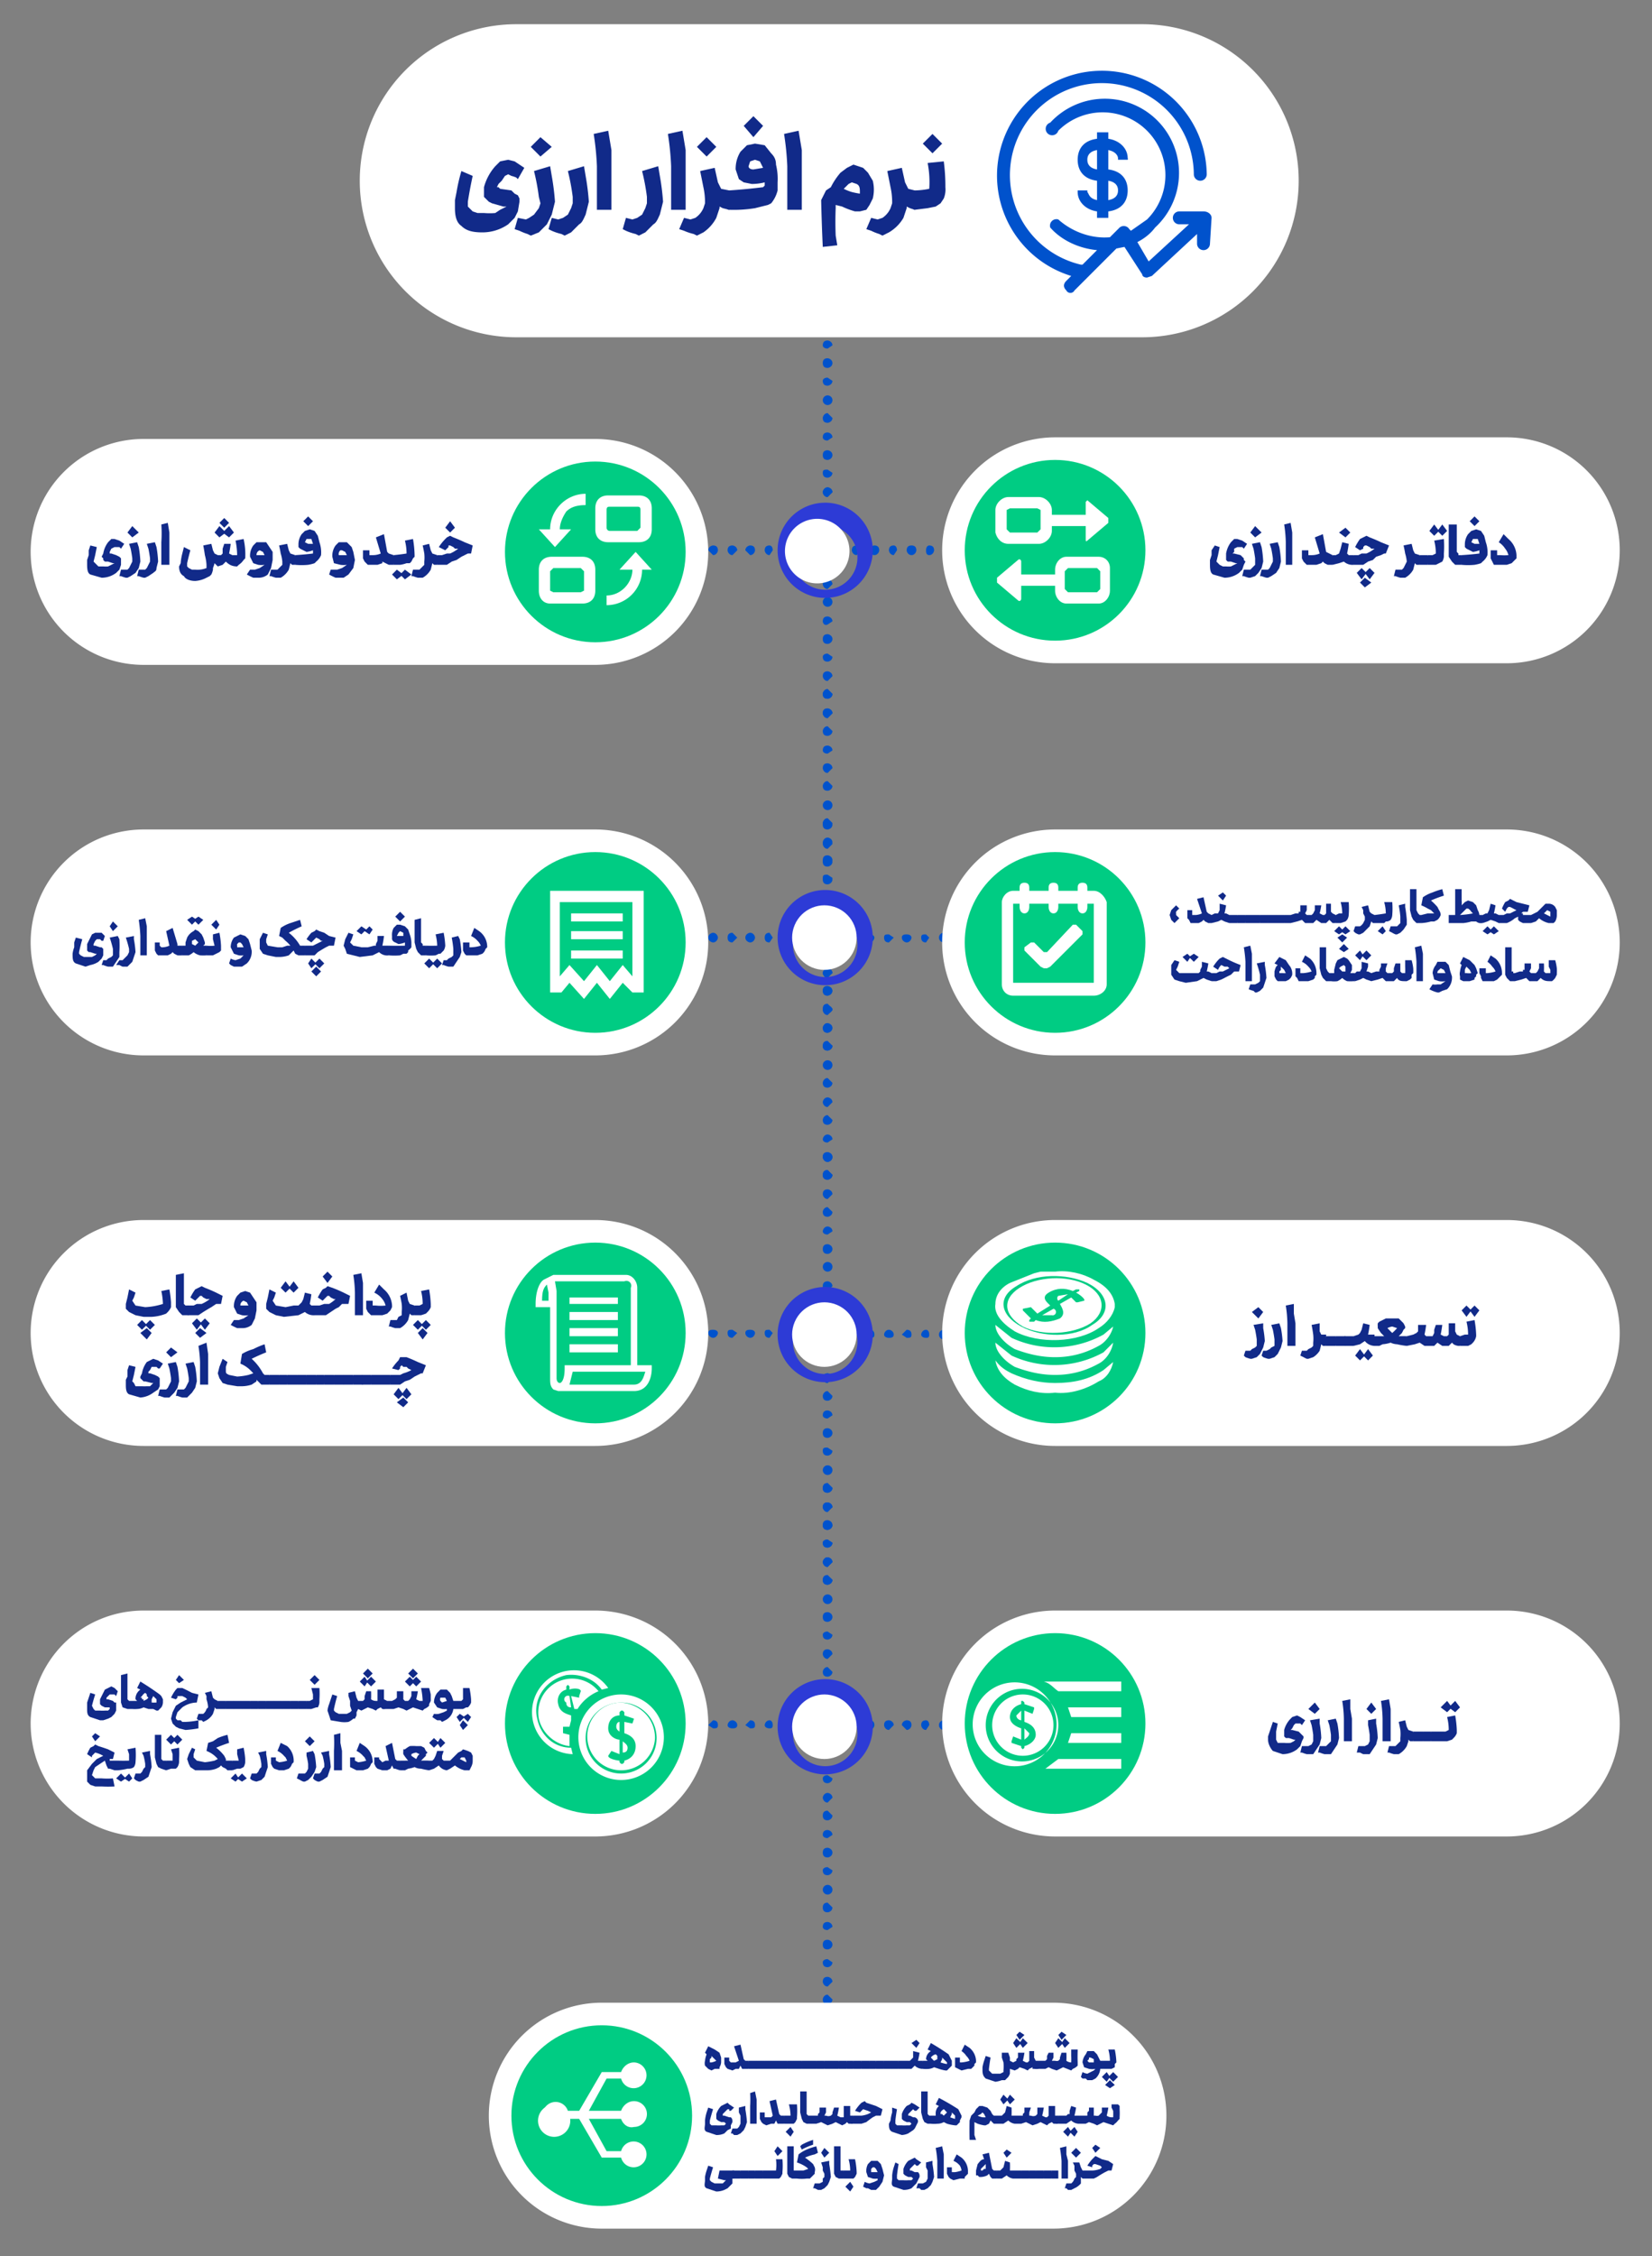 <?xml version="1.0" encoding="UTF-8"?> <svg xmlns="http://www.w3.org/2000/svg" xmlns:xlink="http://www.w3.org/1999/xlink" xml:space="preserve" x="0" y="0" version="1.1" viewBox="0 0 10240 13980"><rect x="0" y="0" width="10240" height="13980" fill="#808080" stroke="none"/><path d="M5160 3160c0 20-20 30-30 30-20 0-30-10-30-30s10-30 30-30l30 30zm0-110-30 30c-20 0-30-20-30-30s10-30 30-30c10 0 30 10 30 30zm0-120c0 20-20 30-30 30-20 0-30-10-30-30s10-20 30-20l30 20zm0-110c0 20-20 30-30 30-20 0-30-10-30-30s10-30 30-30c10 0 30 10 30 30zm0-110-30 20c-20 0-30-10-30-20 0-20 10-30 30-30 10 0 30 10 30 30zm0-120c0 20-20 30-30 30-20 0-30-10-30-30 0-10 10-30 30-30l30 30" fill="#0052cc"></path><circle fill="#0052cc" cx="5130" cy="2480" r="30"></circle><path d="M5160 2360c0 20-20 30-30 30-20 0-30-10-30-30 0-10 10-20 30-20l30 20zm0-110c0 20-20 30-30 30-20 0-30-10-30-30s10-30 30-30c10 0 30 10 30 30zm0-110-30 20c-20 0-30-10-30-20 0-20 10-30 30-30 10 0 30 10 30 30zm0-120c0 20-20 30-30 30-20 0-30-10-30-30 0-10 10-30 30-30l30 30zm0-110-30 30c-20 0-30-20-30-30s10-30 30-30c10 0 30 10 30 30zm0-120c0 20-20 30-30 30-20 0-30-10-30-30s10-30 30-30l30 30zm0 2630-30 30c-20 0-30-20-30-30 0-20 10-30 30-30 10 0 30 10 30 30zm0-120c0 20-20 30-30 30-20 0-30-10-30-30 0-10 10-30 30-30l30 30zm0-110-30 30c-20 0-30-20-30-30 0-20 10-30 30-30 10 0 30 10 30 30zm0-120c0 20-20 30-30 30-20 0-30-10-30-30 0-10 10-20 30-20l30 20zm0-110c0 20-20 30-30 30-20 0-30-10-30-30s10-30 30-30c10 0 30 10 30 30zm0-110-30 20c-20 10-30-10-30-20 0-20 10-30 30-30 10 0 30 10 30 30" fill="#0052cc"></path><circle fill="#0052cc" cx="5130" cy="3730" r="30"></circle><path d="m5160 3620-30 30c-20 0-30-20-30-30 0-20 10-30 30-30 10 0 30 10 30 30zm0-120c0 20-20 30-30 30-20 0-30-10-30-30 0-10 10-20 30-20l30 20zm0-110c0 20-20 30-30 30-20 0-30-10-30-30s10-30 30-30c10 0 30 10 30 30zm0-110-30 20c-20 0-30-10-30-20 0-20 10-30 30-30 10 0 30 10 30 30zm0-120c0 20-20 30-30 30-20 0-30-10-30-30 0-10 10-30 30-30l30 30zm0-110-30 30c-20 0-30-20-30-30s10-30 30-30c10 0 30 10 30 30zm0 2620c0 20-20 30-30 30-20 0-30-10-30-30s10-30 30-30l30 30zm0-110-30 30c-20 0-30-20-30-30 0-20 10-30 30-30 10 0 30 10 30 30zm0-120c0 20-20 30-30 30-20 0-30-10-30-30s10-20 30-20l30 20zm0-110c0 20-20 30-30 30-20 0-30-10-30-30s10-30 30-30c10 0 30 10 30 30zm0-110-30 20c-20 0-30-10-30-20s10-30 30-30c10 0 30 10 30 30zm0-120c0 20-20 30-30 30-20 0-30-10-30-30 0-10 10-30 30-30l30 30" fill="#0052cc"></path><circle fill="#0052cc" cx="5130" cy="4990" r="30"></circle><path d="M5160 4870c0 20-20 30-30 30-20 0-30-10-30-30 0-10 10-30 30-30l30 30zm0-110-30 30c-20 0-30-20-30-30 0-20 10-30 30-30 10 0 30 10 30 30zm0-110-30 20c-20 0-30-10-30-20 0-20 10-30 30-30 10 0 30 10 30 30zm0-120c0 20-20 30-30 30-20 0-30-10-30-30 0-10 10-30 30-30l30 30zm0-110-30 30c-20 0-30-20-30-30 0-20 10-30 30-30 10 0 30 10 30 30zm0-120c0 20-20 30-30 30-20 0-30-10-30-30 0-10 10-30 30-30l30 30zm0 2180c0 20-20 30-30 30-20 0-30-10-30-30s10-30 30-30l30 30zm0-110-30 30c-20 0-30-20-30-30s10-30 30-30c10 0 30 10 30 30zm0-120c0 20-20 30-30 30-20 0-30-10-30-30s10-30 30-30l30 30zm0-110-30 30c-20 0-30-20-30-30 0-20 10-30 30-30 10 0 30 10 30 30zm0-110-30 20c-20 0-30-10-30-20s10-30 30-30c10 0 30 10 30 30zm0-120c0 20-20 30-30 30-20 0-30-10-30-30s10-30 30-30l30 30" fill="#0052cc"></path><circle fill="#0052cc" cx="5130" cy="5800" r="30"></circle><path d="M5160 5680c0 20-20 30-30 30-20 0-30-10-30-30s10-30 30-30l30 30zm0-110-30 30c-20 0-30-20-30-30 0-20 10-30 30-30 10 0 30 10 30 30zm0-120c0 20-20 30-30 30-20 0-30-10-30-30 0-10 10-20 30-20l30 20zm0-110c0 20-20 30-30 30-20 0-30-10-30-30s10-30 30-30l30 30zm0-110-30 30c-20 0-30-20-30-30s10-30 30-30c10 0 30 10 30 30zm0-120c0 20-20 30-30 30-20 0-30-10-30-30s10-30 30-30l30 30zm0 2170c0 20-20 30-30 30-20 0-30-10-30-30s10-30 30-30l30 30zm0-110c0 20-20 30-30 30-20 0-30-20-30-30 0-20 10-30 30-30 10 0 30 10 30 30zm0-110-30 20c-20 0-30-10-30-20s10-30 30-30c10 0 30 10 30 30zm0-120c0 20-20 30-30 30-20 0-30-10-30-30 0-10 10-30 30-30l30 30zm0-110-30 30c-20 0-30-20-30-30s10-30 30-30c10 0 30 10 30 30zm0-120c0 20-20 30-30 30-20 0-30-10-30-30 0-10 10-30 30-30l30 30" fill="#0052cc"></path><circle fill="#0052cc" cx="5130" cy="6600" r="30"></circle><path d="M5160 6480c0 20-20 30-30 30-20 0-30-10-30-30 0-10 10-20 30-20l30 20zm0-110c0 20-20 30-30 30-20 0-30-10-30-30 0-10 10-30 30-30l30 30zm0-110-30 30c-20 0-30-20-30-30 0-20 10-30 30-30 10 0 30 10 30 30zm0-120c0 20-20 30-30 30-20 0-30-10-30-30s10-30 30-30l30 30zm0-110-30 30c-20 0-30-20-30-30s10-30 30-30c10 0 30 10 30 30zm0-120c0 20-20 30-30 30-20 0-30-10-30-30s10-20 30-20l30 20zm0 2630-30 30c-20 0-30-20-30-30s10-30 30-30c10 0 30 10 30 30zm0-120c0 20-20 30-30 30-20 0-30-10-30-30s10-20 30-20l30 20zm0-110c0 20-20 30-30 30-20 0-30-10-30-30s10-30 30-30c10 0 30 10 30 30zm0-110-30 20c-20 0-30-10-30-20 0-20 10-30 30-30 10 0 30 10 30 30zm0-120c0 20-20 30-30 30-20 0-30-10-30-30 0-10 10-30 30-30l30 30zm0-110-30 30c-20 0-30-20-30-30 0-20 10-30 30-30 10 0 30 10 30 30" fill="#0052cc"></path><circle fill="#0052cc" cx="5130" cy="7850" r="30"></circle><path d="M5160 7740c0 20-20 30-30 30-20 0-30-10-30-30s10-30 30-30c10 0 30 10 30 30zm0-110-30 20c-20 0-30-10-30-20s10-30 30-30c10 0 30 10 30 30zm0-120c0 20-20 30-30 30-20 0-30-10-30-30 0-10 10-30 30-30l30 30zm0-110-30 30c-20 0-30-20-30-30 0-20 10-30 30-30 10 0 30 10 30 30zm0-120c0 20-20 30-30 30-20 0-30-10-30-30 0-10 10-30 30-30l30 30zm0-110c0 20-20 30-30 30-20 0-30-20-30-30 0-20 10-30 30-30 10 0 30 10 30 30zm0 2620c0 20-20 30-30 30-20 0-30-10-30-30 0-10 10-30 30-30l30 30zm0-110-30 30c-20 0-30-20-30-30s10-30 30-30c10 0 30 10 30 30zm0-120c0 20-20 30-30 30-20 0-30-10-30-30 0-10 10-20 30-20l30 20zm0-110c0 20-20 30-30 30-20 0-30-10-30-30 0-10 10-30 30-30l30 30zm0-110-30 30c-20 0-30-20-30-30 0-20 10-30 30-30 10 0 30 10 30 30zm0-120c0 20-20 30-30 30-20 0-30-10-30-30s10-30 30-30l30 30" fill="#0052cc"></path><circle fill="#0052cc" cx="5130" cy="9110" r="30"></circle><path d="M5160 8990c0 20-20 30-30 30-20 0-30-10-30-30s10-20 30-20l30 20zm0-110c0 20-20 30-30 30-20 0-30-10-30-30s10-30 30-30c10 0 30 10 30 30zm0-110-30 20c-20 0-30-10-30-20 0-20 10-30 30-30 10 0 30 10 30 30zm0-120c0 20-20 30-30 30-20 0-30-10-30-30 0-10 10-30 30-30l30 30zm0-110-30 30c-20 0-30-20-30-30 0-20 10-30 30-30 10 0 30 10 30 30zm0-120c0 20-20 30-30 30-20 0-30-10-30-30s10-20 30-20l30 20zm0 2170c0 20-20 30-30 30-20 0-30-10-30-30s10-30 30-30c10 0 30 10 30 30zm0-110-30 20c-20 0-30-10-30-20 0-20 10-30 30-30 10 0 30 10 30 30zm0-120c0 20-20 30-30 30-20 0-30-10-30-30 0-10 10-30 30-30l30 30zm0-110-30 30c-20 0-30-20-30-30 0-20 10-30 30-30 10 0 30 10 30 30zm0-120c0 20-20 30-30 30-20 0-30-10-30-30 0-10 10-20 30-20l30 20zm0-110c0 20-20 30-30 30-20 0-30-10-30-30s10-30 30-30c10 0 30 10 30 30" fill="#0052cc"></path><circle fill="#0052cc" cx="5130" cy="9910" r="30"></circle><path d="M5160 9790c0 20-20 30-30 30-20 0-30-10-30-30s10-30 30-30l30 30zm0-110-30 30c-20 0-30-20-30-30s10-30 30-30c10 0 30 10 30 30zm0-120c0 20-20 30-30 30-20 0-30-10-30-30 0-10 10-20 30-20l30 20zm0-110c0 20-20 30-30 30-20 0-30-10-30-30s10-30 30-30c10 0 30 10 30 30zm0-110-30 20c-20 0-30-10-30-20 0-20 10-30 30-30 10 0 30 10 30 30zm0-120c0 20-20 30-30 30-20 0-30-10-30-30 0-10 10-30 30-30l30 30zm0 3170c0 20-20 30-30 30-20 0-30-10-30-30 0-10 10-30 30-30l30 30zm0-110-30 30c-20 0-30-20-30-30 0-20 10-30 30-30 10 0 30 10 30 30zm0-120c0 20-20 30-30 30-20 0-30-10-30-30 0-10 10-20 30-20l30 20zm0-110c0 20-20 30-30 30-20 0-30-10-30-30s10-30 30-30c10 0 30 10 30 30zm0-110-30 20c-20 0-30-10-30-20 0-20 10-30 30-30 10 0 30 10 30 30zm0-120c0 20-20 30-30 30-20 0-30-10-30-30s10-30 30-30l30 30" fill="#0052cc"></path><circle fill="#0052cc" cx="5130" cy="11710" r="30"></circle><path d="M5160 11590c0 20-20 30-30 30-20 0-30-10-30-30 0-10 10-20 30-20l30 20zm0-110c0 20-20 30-30 30-20 0-30-10-30-30s10-30 30-30c10 0 30 10 30 30zm0-110-30 20c-20 0-30-10-30-20 0-20 10-30 30-30 10 0 30 10 30 30zm0-120c0 20-20 30-30 30-20 0-30-10-30-30s10-30 30-30l30 30zm0-110-30 30c-20 0-30-20-30-30s10-30 30-30c10 0 30 10 30 30zm0-120c0 20-20 30-30 30-20 0-30-10-30-30 0-10 10-20 30-20l30 20zm-280-7640c20 0 30 10 30 30l-30 30c-20 0-30-20-30-30 0-20 10-30 30-30zm-110 0c10 0 20 10 20 30l-20 30c-20 0-30-20-30-30 0-20 10-30 30-30zm-120 0c20 0 30 10 30 30 0 10-10 30-30 30l-30-30c0-20 20-30 30-30zm-110 0c10 0 30 10 30 30l-30 30c-20 0-30-20-30-30 0-20 10-30 30-30zm-120 0c20 0 30 10 30 30 0 10-10 30-30 30l-30-30c0-20 20-30 30-30zm-110 0c10 0 30 10 30 30l-30 30-30-30c0-20 10-30 30-30" fill="#0052cc"></path><circle fill="#0052cc" cx="4190" cy="3410" r="30"></circle><path d="M4080 3380c20 0 30 10 30 30 0 10-10 30-30 30s-30-20-30-30c0-20 20-30 30-30zm-110 0c10 0 30 10 30 30l-30 30c-20 0-30-20-30-30 0-20 10-30 30-30zm-120 0c20 0 30 10 30 30 0 10-10 30-30 30l-30-30c0-20 20-30 30-30zm-110 0c10 0 30 10 30 30l-30 30c-20 0-30-20-30-30 0-20 10-30 30-30zm-120 0c20 0 30 10 30 30 0 10-10 30-30 30l-20-30c0-20 10-30 20-30zm-110 0c20 0 30 10 30 30 0 10-10 30-30 30s-30-20-30-30c0-20 10-30 30-30zm1370 2400c20 0 30 20 30 30l-30 30c-20 0-30-10-30-30s10-30 30-30zm-110 0 20 30-20 30c-20 0-30-10-30-30s10-30 30-30zm-120 0c20 0 30 20 30 30s-10 30-30 30c-10 0-30-10-30-30s20-30 30-30zm-110 0 30 30-30 30c-20 0-30-10-30-30s10-30 30-30zm-120 0c20 0 30 20 30 30s-10 30-30 30c-10 0-30-10-30-30s20-30 30-30zm-110 0 30 30-30 30c-10 0-30-10-30-30s10-30 30-30" fill="#0052cc"></path><circle fill="#0052cc" cx="4190" cy="5810" r="30"></circle><path d="M4080 5780c20 0 30 20 30 30s-10 30-30 30-30-10-30-30 20-30 30-30zm-110 0 30 30-30 30c-20 0-30-10-30-30s10-30 30-30zm-120 0c20 0 30 20 30 30s-10 30-30 30c-10 0-30-10-30-30s20-30 30-30zm-110 0 30 30-30 30c-20 0-30-10-30-30s10-30 30-30zm-120 0c20 0 30 20 30 30s-10 30-30 30c-10 0-20-10-20-30s10-30 20-30zm-110 0c20 0 30 20 30 30s-10 30-30 30-30-10-30-30 10-30 30-30zm1370 2460c20 0 30 10 30 20l-30 30c-20 0-30-10-30-30s10-20 30-20zm-110 0 20 20-20 30c-20 0-30-10-30-30s10-20 30-20zm-120 0c20 0 30 10 30 20s-10 30-30 30c-10 0-30-10-30-30s20-20 30-20zm-110 0 30 20-30 30c-20 0-30-10-30-30s10-20 30-20zm-120 0c20 0 30 10 30 20s-10 30-30 30c-10 0-30-10-30-30s20-20 30-20zm-110 0 30 20-30 30c-10 0-30-10-30-30s10-20 30-20" fill="#0052cc"></path><circle fill="#0052cc" cx="4190" cy="8260" r="30"></circle><path d="M4080 8240c20 0 30 10 30 20s-10 30-30 30-30-10-30-30 20-20 30-20zm-110 0 30 20-30 30c-20 0-30-10-30-30s10-20 30-20zm-120 0c20 0 30 10 30 20s-10 30-30 30c-10 0-30-10-30-30s20-20 30-20zm-110 0 30 20-30 30c-20 0-30-10-30-30s10-20 30-20zm-120 0c20 0 30 10 30 20s-10 30-30 30c-10 0-20-10-20-30s10-20 20-20zm-110 0c20 0 30 10 30 20s-10 30-30 30-30-10-30-30 10-20 30-20zm1370 2420c20 0 30 10 30 30s-20 20-30 20c-20 0-30-10-30-20s10-30 30-30zm-110 0c10 0 20 10 20 30s-10 20-20 20c-20 0-30-10-30-20s10-30 30-30zm-120 0c20 0 30 10 30 30s-10 20-30 20l-30-20 30-30zm-110 0c10 0 30 10 30 30s-20 20-30 20c-20 0-30-10-30-20s10-30 30-30zm-120 0c20 0 30 10 30 30s-10 20-30 20l-30-20 30-30zm-110 0c10 0 30 10 30 30s-20 20-30 20l-30-20c0-10 10-30 30-30" fill="#0052cc"></path><circle fill="#0052cc" cx="4190" cy="10690" r="30"></circle><path d="M4080 10660c20 0 30 10 30 30s-10 20-30 20-30-10-30-20l30-30zm-110 0c10 0 30 10 30 30s-20 20-30 20c-20 0-30-10-30-20s10-30 30-30zm-120 0c20 0 30 10 30 30s-10 20-30 20l-30-20 30-30zm-110 0c10 0 30 10 30 30s-20 20-30 20c-20 0-30-10-30-20s10-30 30-30zm-120 0c20 0 30 10 30 30s-10 20-30 20l-20-20 20-30zm-110 0c20 0 30 10 30 30s-10 20-30 20-30-10-30-20 10-30 30-30zm3170-7280c10 0 20 10 20 30l-20 30-30-30c0-20 10-30 30-30zm-120 0c20 0 30 10 30 30 0 10-10 30-30 30l-30-30c0-20 20-30 30-30zm-110 0c10 0 30 10 30 30l-30 30-30-30c0-20 10-30 30-30zm-120 0c20 0 30 10 30 30 0 10-10 30-30 30l-20-30c0-20 10-30 20-30zm-110 0c20 0 30 10 30 30 0 10-10 30-30 30s-30-20-30-30c0-20 10-30 30-30zm-110 0c10 0 20 10 20 30l-20 30c-20 0-30-20-30-30 0-20 10-30 30-30" fill="#0052cc"></path><circle fill="#0052cc" cx="5990" cy="3410" r="30"></circle><path d="M5880 3380c10 0 30 10 30 30l-30 30c-20 0-30-20-30-30 0-20 10-30 30-30zm-120 0c20 0 30 10 30 30 0 10-10 30-30 30s-20-20-20-30c0-20 10-30 20-30zm-110 0c20 0 30 10 30 30 0 10-10 30-30 30s-30-20-30-30c0-20 10-30 30-30zm-110 0c10 0 20 10 20 30l-20 30c-20 0-30-20-30-30 0-20 10-30 30-30zm-120 0c20 0 30 10 30 30 0 10-10 30-30 30s-30-20-30-30c0-20 20-30 30-30zm-110 0c10 0 30 10 30 30l-30 30c-20 0-30-20-30-30 0-20 10-30 30-30zm1220 2410c20 0 30 10 30 20s-10 30-30 30-20-10-20-30 10-20 20-20zm-110 0c20 0 30 10 30 20s-10 30-30 30-30-10-30-30 10-20 30-20zm-110 0 20 20-20 30c-10 0-30-10-30-30s10-20 30-20zm-120 0c20 0 30 10 30 20s-10 30-30 30c-10 0-30-10-30-30s20-20 30-20zm-110 0 30 20-30 30c-10 0-30-10-30-30s10-20 30-20zm-120 0c20 0 30 10 30 20s-10 30-30 30c-10 0-30-10-30-30s20-20 30-20" fill="#0052cc"></path><circle fill="#0052cc" cx="5850" cy="5810" r="30"></circle><path d="m5740 5790 20 20-20 30c-20 0-30-10-30-30s10-20 30-20zm-120 0c20 0 30 10 30 20s-10 30-30 30c-10 0-30-10-30-30s20-20 30-20zm-110 0 30 20-30 30c-20 0-30-10-30-30s10-20 30-20zm-120 0c20 0 30 10 30 20s-10 30-30 30-30-10-30-30 20-20 30-20zm-110 0 30 20-30 30c-10 0-30-10-30-30s10-20 30-20zm-120 0c20 0 30 10 30 20s-10 30-30 30-20-10-20-30 10-20 20-20zm1370 2450c20 0 30 10 30 30s-10 20-30 20-20-10-20-20l20-30zm-110 0c20 0 30 10 30 30s-10 20-30 20-30-10-30-20 10-30 30-30zm-110 0c10 0 20 10 20 30s-10 20-20 20l-30-20c0-10 10-30 30-30zm-120 0c20 0 30 10 30 30s-10 20-30 20l-30-20 30-30zm-110 0c10 0 30 10 30 30s-20 20-30 20l-30-20c0-10 10-30 30-30zm-120 0c20 0 30 10 30 30s-10 20-30 20l-30-20 30-30" fill="#0052cc"></path><circle fill="#0052cc" cx="5850" cy="8270" r="30"></circle><path d="M5740 8240c10 0 20 10 20 30s-10 20-20 20c-20 0-30-10-30-20s10-30 30-30zm-120 0c20 0 30 10 30 30s-10 20-30 20l-30-20 30-30zm-110 0c10 0 30 10 30 30s-20 20-30 20c-20 0-30-10-30-20s10-30 30-30zm-120 0c20 0 30 10 30 30s-10 20-30 20-30-10-30-20l30-30zm-110 0c10 0 30 10 30 30s-20 20-30 20l-30-20c0-10 10-30 30-30zm-120 0c20 0 30 10 30 30s-10 20-30 20-20-10-20-20l20-30zm1370 2420c20 0 30 10 30 30 0 10-10 30-30 30s-20-20-20-30c0-20 10-30 20-30zm-110 0c20 0 30 10 30 30 0 10-10 30-30 30s-30-20-30-30c0-20 10-30 30-30zm-110 0c10 0 20 10 20 30l-20 30-30-30c0-20 10-30 30-30zm-120 0c20 0 30 10 30 30 0 10-10 30-30 30l-30-30c0-20 20-30 30-30zm-110 0c10 0 30 10 30 30l-30 30-30-30c0-20 10-30 30-30zm-120 0c20 0 30 10 30 30 0 10-10 30-30 30l-30-30c0-20 20-30 30-30" fill="#0052cc"></path><circle fill="#0052cc" cx="5850" cy="10690" r="30"></circle><path d="M5740 10660c10 0 20 10 20 30l-20 30c-20 0-30-20-30-30 0-20 10-30 30-30zm-120 0c20 0 30 10 30 30 0 10-10 30-30 30l-30-30c0-20 20-30 30-30zm-110 0c10 0 30 10 30 30l-30 30c-20 0-30-20-30-30 0-20 10-30 30-30zm-120 0c20 0 30 10 30 30 0 10-10 30-30 30s-30-20-30-30c0-20 20-30 30-30zm-110 0c10 0 30 10 30 30l-30 30-30-30c0-20 10-30 30-30zm-120 0c20 0 30 10 30 30 0 10-10 30-30 30s-20-20-20-30c0-20 10-30 20-30" fill="#0052cc"></path><path d="M4920 3410a200 200 0 1 0 390 0 200 200 0 0 0-390 0zm-100 0a290 290 0 1 1 590 0 290 290 0 0 1-590 0" fill="#2d3bd6"></path><path d="M5110 3220a200 200 0 1 0 0 390 200 200 0 0 0 0-390" fill="#fff"></path><path d="M4920 5810a200 200 0 1 0 390 0 200 200 0 0 0-390 0zm-100 0a290 290 0 1 1 590 0 290 290 0 0 1-590 0" fill="#2d3bd6"></path><circle fill="#fff" cx="5110" cy="5810" r="200" transform="rotate(-67 5110 5810)"></circle><path d="M4920 8270a200 200 0 1 0 390 0 200 200 0 0 0-390 0zm-100 0a290 290 0 1 1 590 0 290 290 0 0 1-590 0" fill="#2d3bd6"></path><circle fill="#fff" cx="5110" cy="8270" r="200" transform="rotate(-67 5110 8270)"></circle><path d="M4920 10700a200 200 0 1 0 390 0 200 200 0 0 0-390 0zm-100 0a290 290 0 1 1 590 0 290 290 0 0 1-590 0" fill="#2d3bd6"></path><circle fill="#fff" cx="5110" cy="10700" r="200" transform="rotate(-67 5110 10700)"></circle><path d="M7080 150H3200a970 970 0 0 0 0 1940h3880a970 970 0 1 0 0-1940zm2260 2560H6540a700 700 0 1 0 0 1400h2800a700 700 0 1 0 0-1400" fill="#fff"></path><circle fill="#00cc83" cx="6540" cy="3410" r="560"></circle><path d="M890 2720h2800a700 700 0 1 1 0 1400H890a700 700 0 1 1 0-1400" fill="#fff"></path><circle fill="#00cc83" cx="3690" cy="3420" r="560"></circle><path d="M9340 7560H6540a700 700 0 1 0 0 1400h2800a700 700 0 1 0 0-1400" fill="#fff"></path><circle fill="#00cc83" cx="6540" cy="8260" r="560"></circle><path d="M890 7560h2800a700 700 0 1 1 0 1400H890a700 700 0 1 1 0-1400" fill="#fff"></path><circle fill="#00cc83" cx="3690" cy="8260" r="560"></circle><path d="M890 5140h2800a700 700 0 1 1 0 1400H890a700 700 0 1 1 0-1400" fill="#fff"></path><circle fill="#00cc83" cx="3690" cy="5840" r="560"></circle><path d="M9340 5140H6540a700 700 0 1 0 0 1400h2800a700 700 0 1 0 0-1400" fill="#fff"></path><circle fill="#00cc83" cx="6540" cy="5840" r="560"></circle><path d="M890 9980h2800a700 700 0 1 1 0 1400H890a700 700 0 1 1 0-1400" fill="#fff"></path><circle fill="#00cc83" cx="3690" cy="10680" r="560"></circle><path d="M9340 9980H6540a700 700 0 1 0 0 1400h2800a700 700 0 1 0 0-1400" fill="#fff"></path><circle fill="#00cc83" cx="6540" cy="10680" r="560"></circle><path d="M6530 12410H3730a700 700 0 1 0 0 1400h2800a700 700 0 1 0 0-1400" fill="#fff"></path><circle fill="#00cc83" cx="3730" cy="13110" r="560"></circle><path d="M3990 6150v-630h-580v630h70l50-60 90 100 80-100 80 100 80-100 60 60h70zm-130-170-80 100-80-100-80 100-90-100-60 70v-460h450v460l-60-70" fill="#fff"></path><path d="M3540 5660h320v50h-320zm0 110h320v50h-320zm0 120h320v50h-320" fill="#fff"></path><path d="m7280 5720-20-20-10-30 10-30 30-30 20 20a120 120 0 0 0-20 20 20 20 0 0 0 0 10v10l10 10 10 10-30 30zm230 0h-20l-20-10-10-10-10 10-20 10h-50l-10-20-10-10v-50h30v30h20a100 100 0 0 0 40-10l-30-90 40-10 20 90 10 10 20 10v50zm0-50 20-10h20l10-20v-40l40 10a530 530 0 0 1-10 50h10l20 10v50l-30-10-20-10-20 10-40 10v-50zm90-120-20 30-30-30 30-20 20 20" fill="#112a89"></path><path d="M7670 5670v50h-50l-10-30 10-20h50" fill="#112a89"></path><path d="M7720 5670v50h-50l-10-30 10-20h50" fill="#112a89"></path><path d="M7760 5670v50h-40l-10-30 10-20h40zm50 0v50h-50v-50h50" fill="#112a89"></path><path d="M7860 5670v50h-50l-10-30 10-20h50" fill="#112a89"></path><path d="M7910 5670v50h-50l-10-30 10-20h50" fill="#112a89"></path><path d="M7960 5670v50h-50l-10-30 10-20h50" fill="#112a89"></path><path d="M8000 5670v50h-40l-10-30 10-20h40zm0 0 30-10h20v-10h10v-40h40v30l-10 20 10 10h30l10-10 10-20v-30h40a480 480 0 0 1-10 50l20 10h10l10-10v-60h30v50l10 10 20 10v50h-20l-10-10-10-10-20 20h-30l-30-20-20 20h-50l-20-20-30 10-40 10v-50" fill="#112a89"></path><path d="m8280 5670 20-10h20a270 270 0 0 0-10-70h50a510 510 0 0 1 0 80 60 60 0 0 1-10 30l-10 10-30 10h-30l-10-30 10-20zm50 100-30 20-30-20 30-30 30 30zm20 40-30 30-30-30 30-20 30 20zm20-40-30 20-30-20 30-30 30 30zm150-50h-10l-10-10-10 30-20 20-20 20-20 10h-10a140 140 0 0 1-20-10l-10-10 10-30h30a60 60 0 0 0 20-20l10-20v-20l-10-20v-20l-10-20 40-10 10 40 10 10 20 10v50" fill="#112a89"></path><path d="m8520 5720-10-30 10-20a1220 1220 0 0 0 70-10 270 270 0 0 0-10-70h50a510 510 0 0 1 0 80 60 60 0 0 1-10 30 40 40 0 0 1-30 10l-10 10h-60zm70 50-20 20-30-20 30-30 20 30zm120-150a830 830 0 0 1 10 80v30l-20 30-20 20-20 10h-10a150 150 0 0 1-20-10l-20-10 10-30h40l10-10 10-10v-40a550 550 0 0 0-10-70l40-10v20zm100 100h-30l-20-20-10-20-10-40v-130h40v130l10 20 10 10h10v50" fill="#112a89"></path><path d="m8810 5670 40-10h40l-20-20-20-10a290 290 0 0 0-40-20l10-50a230 230 0 0 1 60-30 410 410 0 0 1 60-20l10 40a710 710 0 0 0-80 30 410 410 0 0 1 40 40l10 20a50 50 0 0 1 10 30 70 70 0 0 1-20 30l-20 10h-20a270 270 0 0 1-60 10l-10-30 10-20zm250-90a140 140 0 0 1 0 30l20-20 20-10 30 10 20 20 10 30a70 70 0 0 1 10 30h20v50a110 110 0 0 1-20 0 50 50 0 0 1-20-10h-30a250 250 0 0 1-50 10h-90v-50h40v-160h40v70zm30 50-20 20-20 20a590 590 0 0 0 80-10l-10-10a60 60 0 0 0-20-20h-10" fill="#112a89"></path><path d="m9190 5670 20-10h10l10-20 10-40 30 10a530 530 0 0 1-10 50h10l20 10v50l-20-10-30-10-20 10-30 10-10-30 10-20zm60 100-30 20-30-20 30-30 30 30zm40 0-30 20-30-20 30-30 30 30" fill="#112a89"></path><path d="m9320 5670 20-10h20l20-10 20-10a170 170 0 0 1-20-10 400 400 0 0 0-20-10h-10l-10 10-10 20-20-20a270 270 0 0 1 20-40l20-10 10-10 20 10 20 10 40 10 40 10-10 40h-30l-10 10h10v10h50v50h-50l-20-10-10-10v-20l-20 10a170 170 0 0 1-50 30h-50l-10-30 10-20h30" fill="#112a89"></path><path d="m9490 5670 20-10 20-10 20-20 10-10 20-20h20a50 50 0 0 1 40 20l10 20v30a80 80 0 0 1-10 40l-10 10h-30a140 140 0 0 1-60-30l-20 20-30 10-10-30 10-20zm100-30-10 10-10 10 20 10 20 10v-30l-20-10zm-2240 450-40-10-30-10-20-30v-60l20-30 30 10-10 30-10 20 20 20h120l10-10v-10l10-20v-30l40 10a530 530 0 0 1-10 50h10l20 10v50l-30-10-20-10-40 20-70 10zm30-160-20 30-30-30 30-20 20 20zm50 0-30 30-30-30 30-20 30 20" fill="#112a89"></path><path d="m7540 6030 20-10h20l20-10 20-10-10-10h-20a260 260 0 0 0-20-10 80 80 0 0 0-20 30l-30-20a270 270 0 0 1 30-40l10-10 20-10 20 10 20 10a770 770 0 0 0 70 30l-10 40h-30l-20 20a890 890 0 0 0-40 20l-20 10-30 10h-30l-10-30 10-20h30zm210-170 10 50v170h-40v-120a810 810 0 0 0-10-90l40-10zm90 120a590 590 0 0 1 10 80l-10 30-10 30-20 20-20 10h-10l-10-10a170 170 0 0 1-30-10l10-30h30l20-10 10-10v-40a550 550 0 0 0-20-70l50-10v20zm90-50 40 20 20 30a80 80 0 0 1 20 50v10a80 80 0 0 1-10 20l-10 10-20 10h-50l-10-10-10-20v-30a140 140 0 0 1 10-30l10-10-20-10 30-40zm20 100a110 110 0 0 0 20 0l-10-20-20-20a80 80 0 0 0 0 20l-10 10v10h20zm170-90a120 120 0 0 1 40 90v10l-10 10v10l-10 10-30 10h-60l-10-20-10-10v-50h30v30h20a230 230 0 0 0 50-10 80 80 0 0 0-20-30 110 110 0 0 0-40-30l20-40 30 20zm130 140h-30l-20-20-10-20-10-40v-130h40v130l10 20 10 10h10v50" fill="#112a89"></path><path d="m8250 6080-10-30 10-20h20v-20l10-40 10-20 20-10 20-10 20 10 10 10 20 30v30l-10 20h30v50h-10a270 270 0 0 1-40 0 90 90 0 0 1-30-20 120 120 0 0 1-30 20 150 150 0 0 1-40 0zm110-200-30 20-30-20 30-30 30 30zm-40 140h20v-30l-10-10-20 10-10 10 10 10 10 10" fill="#112a89"></path><path d="m8400 6030 10-10h20l10-20v-40l40 10v20l-10 30h10l20 10v50l-30-10-20-10-20 10-30 10-10-30 10-20zm50-110-20 30-30-30 30-30 20 30zm50 0-30 30-30-30 30-30 30 30" fill="#112a89"></path><path d="m8500 6080-10-30 10-20 30-10h20v-10l10-20v-20h40l-10 30v20l10 10h30l10-10v-20l10-30h30v50l10 10h20a440 440 0 0 0 0-40v-40h40a310 310 0 0 1 10 50 240 240 0 0 1 0 30l-10 10v20l-10 10-20 10h-10c-20 0-40 0-50-20l-20 20h-50l-20-20-30 10-40 10zm310-220 10 50v170h-40v-120a810 810 0 0 0-10-90l40-10zm70 240a90 90 0 0 0 30 0h20l30-20a120 120 0 0 1-40 0l-30-10-10-40a90 90 0 0 1 20-50l10-20h50l20 20 10 40 10 30a100 100 0 0 1-30 80l-30 10-20 10h-10a200 200 0 0 1-50-20l20-30zm50-70h30l-10-20-20-10-10 10a20 20 0 0 0-10 20h20zm140-100 40 20 30 30 10 20 10 30-10 10v10l-10 10v10l-30 10h-40l-20-10v-20a60 60 0 0 1 0-30 160 160 0 0 1 10-40l-10-10 20-40zm20 100a110 110 0 0 0 30 0l-10-20-20-20a80 80 0 0 0-10 20 140 140 0 0 0 0 10v10h10zm180-90a120 120 0 0 1 40 90v10l-10 10-10 10-10 10-20 10h-70l-10-20v-10l-10-20v-30h40v30h10a230 230 0 0 0 50-10 80 80 0 0 0-20-30 110 110 0 0 0-30-30l20-40 30 20zm120 140h-30l-20-20-10-20v-170h40v150h10v10h10v50zm0 0v-50l30-10h20v-10h10v-40h40v30l-10 20 10 10h30l10-10 10-20v-30h30a480 480 0 0 1 0 50l10 10h30v-20l-10-20v-40h40a310 310 0 0 1 10 50 240 240 0 0 1 0 30v10l-10 20a90 90 0 0 1-20 20h-10c-20 0-40 0-60-20l-20 20h-50l-20-20-30 10-40 10" fill="#112a89"></path><path d="M6780 5520h-40v-20c0-20-10-30-30-30s-30 10-30 30v20h-120v-20c0-20-10-30-30-30s-30 10-30 30v20h-120v-20c0-20-10-30-30-30s-30 10-30 30v20h-40c-40 0-70 40-70 70v510c0 40 30 70 70 70h500c40 0 80-30 80-70v-510c-10-30-40-70-80-70zm0 570h-500v-490h40v20c0 20 10 40 30 40s30-20 30-40v-20h120v20c0 20 10 40 30 40s30-20 30-40v-20h120v20c0 20 10 40 30 40s30-20 30-40v-20h40v490" fill="#fff"></path><path d="M6670 5730h-20l-160 170h-20l-60-60h-20l-40 30v20l100 100 20 10h20l20-10 200-200v-20l-40-40zm150-2080-20 20h-180l-20-20v-110l20-20h180l20 20v110zm-10-200h-200c-40 0-70 40-70 80v30h-210v-80c0-10-10-20-20-10l-130 110v30l130 110c10 10 20 0 20-10v-80h210v30c0 40 30 80 70 80h200c40 0 70-40 70-80v-140c0-40-30-70-70-70zm-570-290 20-10h170l20 10v120l-20 20h-170l-20-20v-120zm10 210h190c40 0 80-40 80-80v-30h210v80c0 10 0 20 10 10l130-110v-30l-130-110-10 10v80h-210v-30c0-40-40-80-80-80h-190c-40 0-80 40-80 80v140c10 40 40 70 80 70zm650 5070-60 50c-90 60-190 80-300 80-90 0-180-20-270-60-40-20-70-40-100-80 10 60 50 110 120 150 80 40 160 60 250 50 90 10 190-20 270-70 50-20 80-70 90-120" fill="#fff"></path><path d="M6840 8380a630 630 0 0 1-570 20l-100-80c0 50 50 110 120 150 80 30 160 50 250 50s180-20 270-70c40-20 80-70 90-130l-60 60" fill="#fff"></path><path d="M6840 8270a630 630 0 0 1-570 20l-100-80c0 50 50 110 120 150 80 30 160 50 250 50s180-20 270-70c40-20 80-70 90-120l-60 50" fill="#fff"></path><path d="M6770 8210c-110 80-310 80-440 10s-150-180-30-250c120-80 310-80 440-20 140 70 150 190 30 260zm-600-130c-10 60 40 120 120 170 150 80 390 70 520-20 50-30 90-80 100-130v-20c-10-60-50-110-130-150-70-40-160-60-240-50h-90l-40 10-150 60c-60 30-90 80-90 130" fill="#fff"></path><path d="m6420 8180-10 10h-30v-10l10-10-50-50v-10l50-10 40 40 80-50c-20-20-60-50-10-80s100-30 150-10l20-10h20v10l-20 10c20 10 60 40 50 50l-40 10h-10l-30-30-70 40c10 20 40 60 0 90-50 20-100 30-150 10zm-100-200c-110 70-100 170 20 240 120 60 310 50 420-20 100-70 90-180-30-240s-300-50-410 20" fill="#fff"></path><path d="M6520 8150a20 20 0 0 0 10-40l-70 40h60zm40-90 60-40-60 10a20 20 0 0 0 0 30zm-2610 400v-480c0-40-30-80-70-80h-450l-60 30c-30 20-50 80-50 150v20h90v440c0 30 0 50 20 70l30 10h470c90 0 110-90 110-140v-20h-90" fill="#fff"></path><path d="M3930 8580h-400l20-80h450c-10 30-20 80-70 80" fill="#00cc83"></path><path d="M3500 8480c0 70-20 90-30 90s-20-10-20-30v-540l-10-60h430a30 30 0 0 1 40 40v480h-410v20" fill="#00cc83"></path><path d="M3530 8040h300v40h-300v-40zm0 90h300v50h-300v-50zm0 100h300v50h-300v-50zm0 100h300v50h-300v-50" fill="#fff"></path><path d="M3360 8060c0-60 10-80 30-100l10 50v50h-40" fill="#00cc83"></path><path d="M2990 1440c-60 0-100-10-130-40-30-20-40-60-40-110v-50l10-50a1050 1050 0 0 1 30-130l70 30a2790 2790 0 0 0-30 160v30l30 30 30 10h40a410 410 0 0 0 70 0l30-20 40-20h-20l-70-20-20-10-20-20-10-10v-60a320 320 0 0 1 70-130l30-30 50-10 40 10 60 40-40 70-10-10a200 200 0 0 0-30-10l-20-10-20 10-20 30-20 20-10 20h10l10 10 70 10 20 20 20 10 10 20v20l-10 60-20 40-40 40a280 280 0 0 1-160 50zm430-350a1500 1500 0 0 1 20 160l-20 80-30 60-50 50-50 20-20-10a340 340 0 0 1-50-20l-30-10 20-70 50 10 20-10 30-20 30-40 10-30-10-40a1330 1330 0 0 0-30-160l100-30 10 60zm0-180-70 60-60-60 60-60 70 60zm210 180a1500 1500 0 0 1 20 160l-20 80c-10 20-20 50-40 60l-50 50-40 20-20-10a340 340 0 0 1-60-20l-20-10 20-70 40 10 30-10 30-20 20-40 10-30v-40a1330 1330 0 0 0-30-160l100-30 10 60zm140-280 20 120v370h-90v-270a1700 1700 0 0 0-20-200l90-20zm320 280a1500 1500 0 0 1 20 160l-20 80c-10 20-20 50-40 60l-50 50-40 20-20-10a340 340 0 0 1-60-20l-20-10 20-70 40 10 30-10 30-20 20-40 10-30v-40a1330 1330 0 0 0-30-160l100-30 10 60zm140-280 20 120v370h-90v-270a1700 1700 0 0 0-20-200l90-20zm290 490-40-10-20-10v10l-20 60a250 250 0 0 1-80 90l-40 20-20-10a340 340 0 0 1-60-20l-30-10 30-70 40 10 30-10a140 140 0 0 0 50-60l10-30a430 430 0 0 0-10-100l-10-50-10-50 90-20 20 90 20 40 50 10v120zm-80-390-60 60-60-60 60-60 60 60" fill="#112a89"></path><path d="M4740 1130a330 330 0 0 1-80 10l-50-10-30-20-10-30-10-30a200 200 0 0 1 30-110l40-40 50-10 60 10 40 50c20 20 30 40 30 70a370 370 0 0 1 10 110v50a200 200 0 0 1-40 80l-20 10-40 10-40 10a820 820 0 0 1-160 10c-20 0-20-20-20-60s0-60 20-60a3700 3700 0 0 0 210-20l10-10v-20zm-10-350-60 70-60-70 60-60 60 60zm-50 210-30 10-10 30c0 10 10 20 30 20l60-10-20-40-30-10zm270-180 20 120v370h-90v-270a1700 1700 0 0 0-20-200l90-20zm380 500h-30a480 480 0 0 1-80-30l-40-10v20a2070 2070 0 0 0 0 170l10 60-90 10a11570 11570 0 0 1-10-290l30-60 30-20a430 430 0 0 1 60-90l40-30 40-20 60 20 30 30 30 50a230 230 0 0 1 0 110l-20 40-20 30-40 10zm0-110v-10c0-20 0-40-20-50l-30-10-20 10-30 30a300 300 0 0 0 50 20 560 560 0 0 0 50 10zm340 100-30-10-20-10v10l-20 60a250 250 0 0 1-90 90l-40 20-20-10a340 340 0 0 1-50-20l-30-10 30-70 40 10 30-10a140 140 0 0 0 50-60l10-30a430 430 0 0 0-10-100l-10-50-10-50 90-20 20 90 20 40 40 10v120" fill="#112a89"></path><path d="M5670 1180a480 480 0 0 0 90-10 620 620 0 0 0-10-160l100-10a1180 1180 0 0 1 10 160 150 150 0 0 1-10 70l-20 30-30 20-50 10-80 10c-10 0-20-20-20-60s10-60 20-60zm170-290-60 60-60-60 60-60 60 60zM630 3580l-70-20c-20-10-20-40-20-70v-20l10-30v-30l10-30 40 10-10 50-10 40 10 10 10 10 10 10h30a200 200 0 0 0 30 0l20-10 20-10h-10c-10 0 0 0 0 0l-30-10h-20l-10-10v-10l-10-10 10-20a160 160 0 0 1 30-70l20-20h20l30 10 30 20-20 30-10-10h-30l-20 10-10 20v10h10l30 10 20 10 10 10v40l-10 30-20 20a150 150 0 0 1-90 30zm230-190a660 660 0 0 1 10 90l-10 40-20 30-30 20-20 10h-10a250 250 0 0 1-30-10h-10l10-40h40l10-10 10-20 10-20v-20a860 860 0 0 0-10-60l-10-30 50-10 10 30zm0-90-40 30-30-30 30-40 40 40zm110 90a660 660 0 0 1 10 90l-10 40c0 20-10 20-20 30l-30 20-20 10h-10a250 250 0 0 1-30-10h-10l10-40h40l10-10 10-20 10-20v-20a860 860 0 0 0-10-60l-10-30 50-10 10 30zm70-150 10 60v200h-50v-140a790 790 0 0 0 0-110l40-10zm280 170 10 20 20 10h20l10-10v-30l10-30h40a740 740 0 0 1-10 60l20 10h30a480 480 0 0 0-10-90l50-10a430 430 0 0 1 10 120l-10 10a110 110 0 0 1-30 30l-10 10c-30 0-50-10-70-30l-20 20-30 10-20-20a240 240 0 0 1-10 30v10a120 120 0 0 1-10 30l-10 10-20 10a170 170 0 0 1-70 20c-30 0-60-10-70-30-20-10-30-30-30-60l10-20a320 320 0 0 1 10-60l10-40 40 20a1410 1410 0 0 0-20 80v20l10 10 20 10h20a150 150 0 0 0 70-10v-20a290 290 0 0 0-10-60 1300 1300 0 0 0-10-60l50-10 10 40zm80-110-40 30-30-30 30-40 40 40zm20-60-30 30-30-30 30-30 30 30zm30 60-30 30-40-30 40-40 30 40zm100 230h30l30-10 30-20a140 140 0 0 1-40 0l-30-10-20-40a110 110 0 0 1 20-70l20-20h60l20 30 20 30v50l-10 50-20 40a90 90 0 0 1-60 20h-30a440 440 0 0 1-40-20l20-30zm60-90h30l-10-20-20-10a30 30 0 0 0-20 30h20zm220 60h-20l-10-10-10 40a130 130 0 0 1-50 50h-30a250 250 0 0 1-30-10h-10l10-40h40l10-10 20-20v-20a240 240 0 0 0-10-50 790 790 0 0 0-10-50l50-10 10 40 10 20 30 10v60" fill="#112a89"></path><path d="M1940 3410a170 170 0 0 1-40 10l-20-10-20-10-10-10v-20a110 110 0 0 1 20-60l20-20 30-10 30 10 20 30 10 40a190 190 0 0 1 10 80 100 100 0 0 1-30 40l-10 10a230 230 0 0 1-40 10 420 420 0 0 1-80 0l-10-30 10-30a1720 1720 0 0 0 110-10v-20zm0-180-30 30-30-30 30-30 30 30zm-30 110h-10l-10 20 20 10h30l-10-30h-20zm140 190h40l30-10 30-20a140 140 0 0 1-40 0l-40-10-10-40a110 110 0 0 1 20-70l20-20h50l30 30 10 30 10 50-10 50-30 40-30 20h-50a440 440 0 0 1-40-20l10-30zm60-90h40l-10-20-20-10h-10a30 30 0 0 0-10 30s10 0 10 0zm330 60h-30l-20-10-20-10v10l-30 10h-60l-20-20-10-20v-50h40v30h20a120 120 0 0 0 50-10l-30-100 50-20 20 110 10 10 30 10v60" fill="#112a89"></path><path d="m2440 3500-10-30 10-30a1180 1180 0 0 0 80-10 320 320 0 0 0-10-80l50-10a650 650 0 0 1 10 110l-10 10-10 20-10 10h-20a190 190 0 0 1-40 10h-40zm60 60-40 30-30-30 30-30 40 30zm50 0-40 30-30-30 30-30 40 30zm160-60h-20l-10-10-10 40a130 130 0 0 1-50 50h-30a250 250 0 0 1-30-10h-10l10-40h40l10-10 20-20v-20a240 240 0 0 0 0-50 790 790 0 0 0-10-50l40-10 10 40 10 20 30 10v60" fill="#112a89"></path><path d="m2740 3440 30-10h20a220 220 0 0 0 50-30h-20l-10-10-20-10h-10v10l-10 10-10 10-40-20a320 320 0 0 1 40-50l10-10 20-10 20 10a910 910 0 0 1 70 30l50 20-10 50h-20l-20 10-20 10-30 20-30 10-30 20h-60l-10-30 10-30h30zm80-170-30 30-30-30 30-40 30 40zm4770 310-70-20c-20-10-20-40-20-70v-20l10-30v-30l20-30 30 10-10 50-10 40 10 10 10 10 20 10h20a200 200 0 0 0 30 0l20-10 20-10h-10l-30-10h-20l-10-10v-40a160 160 0 0 1 30-70l20-20h20l30 10 30 20-20 30-10-10c-10-10 0 0 0 0h-30l-20 10v20l-10 10h10l40 10 10 10 10 10v10l10 10-10 20-10 30-20 20a150 150 0 0 1-90 30zm230-190a660 660 0 0 1 10 90l-10 40-20 30-20 20-30 10h-10a250 250 0 0 1-30-10h-10l10-40h40l10-10 20-20v-40a860 860 0 0 0-10-60l-10-30 50-10 10 30zm0-90-40 30-30-30 30-40 40 40zm110 90a660 660 0 0 1 10 90l-10 40-20 30-30 20-20 10h-10a250 250 0 0 1-30-10h-10l10-40h40l10-10 10-20 10-20v-20a860 860 0 0 0-10-60l-10-30 50-10 10 30zm70-150 10 60v200h-40v-140a790 790 0 0 0-10-110l40-10zm260 260h-30l-20-10-10-10-10 10-30 10h-60l-20-20-10-20v-50h40v30h20a120 120 0 0 0 50-10l-30-100 50-20 20 110 20 10 20 10v60" fill="#112a89"></path><path d="M8260 3440h20l20-10 10-30 10-40 40 10a650 650 0 0 1-10 60l10 10h30v60a80 80 0 0 1-60-20l-30 10-40 10-10-30 10-30zm110-140-30 30-40-30 40-30 30 30" fill="#112a89"></path><path d="m8420 3440 20-10h30a220 220 0 0 0 50-30h-20l-10-10-20-10h-10l-10 10v10l-20 10-30-20a320 320 0 0 1 30-50l20-10 20-10 20 10a910 910 0 0 1 70 30l50 20-20 50h-10l-20 10-30 10-20 20-30 10-30 20h-60l-10-30 10-30h30zm50 110-30 40-30-40 30-30 30 30zm30 60-40 30-30-30 30-30 40 30zm20-60-30 40-30-40 30-30 30 30zm280-50h-20l-10-10-10 40a130 130 0 0 1-50 50h-30a250 250 0 0 1-30-10h-10l10-40h40l10-10 10-20 10-20a240 240 0 0 0-10-50 790 790 0 0 0-10-50l50-10 10 40 10 20 30 10v60" fill="#112a89"></path><path d="M8850 3440v60h-50l-10-30 10-30h50" fill="#112a89"></path><path d="M8850 3440h30l20-10a320 320 0 0 0-10-80l60-10a650 650 0 0 1 0 90v20a80 80 0 0 1-10 30l-20 10-20 10h-50l-10-30 10-30zm70-150-30 30-30-30 30-40 30 40zm50 0-30 30-30-30 30-40 30 40zm90 210h-40l-20-20-20-30v-200h50v170l10 10v10h20v60" fill="#112a89"></path><path d="M9170 3410a170 170 0 0 1-40 10l-20-10-20-10-10-10v-20a110 110 0 0 1 20-60l20-20 30-10 30 10 20 30 10 40a190 190 0 0 1 10 80 100 100 0 0 1-30 40l-10 10a230 230 0 0 1-40 10 420 420 0 0 1-80 0l-10-30 10-30a1720 1720 0 0 0 110-10v-20zm0-180-30 30-30-30 30-30 30 30zm-30 110h-10l-10 20 20 10h30l-10-30h-20zm210 0a140 140 0 0 1 50 100v20l-10 10-10 10-10 10-30 10h-80l-10-20-10-20v-50h40v30h20a270 270 0 0 0 50 0 100 100 0 0 0-20-40 130 130 0 0 0-40-40l30-50 30 30zm-1400 7530-60-20c-10-10-30-40-30-70v-20l10-30 10-30 10-30 30 10-10 50v50l10 20h40a200 200 0 0 0 40 0l20-10 10-10h-10l-30-10h-20l-10-10v-40a160 160 0 0 1 40-70l10-10 30-10 20 10 30 20-20 30-10-10h-30l-10 10-10 20-10 10h10l40 10 10 10 10 10 10 10v10l-10 20-10 30-20 20a150 150 0 0 1-90 30zm230-190a660 660 0 0 1 10 90l-10 40-20 30-20 30h-40a250 250 0 0 1-30-10h-10l10-40h40l20-10 10-20v-40a860 860 0 0 0-10-60l-10-30 60-10v30zm0-90-30 30-40-30 40-40 30 40zm110 90a660 660 0 0 1 10 90l-10 40-20 30-20 30h-40a250 250 0 0 1-30-10h-10l10-40h40l10-10 20-20v-40a860 860 0 0 0-10-60l-10-30 50-10 10 30zm80-150v60l10 60v140h-50v-140a790 790 0 0 0-10-110l50-10zm160 150a660 660 0 0 1 10 90l-10 40-20 30-20 30h-40a250 250 0 0 1-20-10h-20l10-40h40l20-10 10-20v-40a860 860 0 0 0-10-60v-30l50-10v30zm0-90-30 30-30-30 30-40 30 40zm80-60 10 60v200h-50v-140a790 790 0 0 0-10-110l50-10zm150 260h-20l-10-10v10l-10 30a130 130 0 0 1-50 50h-30a250 250 0 0 1-30-10h-10l10-40h40l10-10 20-20v-20a240 240 0 0 0 0-50 790 790 0 0 0-10-50l40-10 10 40 10 20 30 10v60" fill="#112a89"></path><path d="M8820 10730v60h-60l-10-30 10-30h60" fill="#112a89"></path><path d="M8870 10730v60h-50l-10-30 10-30h50" fill="#112a89"></path><path d="M8930 10730v60h-60l-10-30 10-30h60" fill="#112a89"></path><path d="M8930 10730h30l20-10a320 320 0 0 0-10-80l50-10a650 650 0 0 1 10 90v20a80 80 0 0 1-20 30l-10 10-30 10h-40l-10-30 10-30zm70-150-30 30-40-30 40-40 30 40zm50 0-30 30-40-30 40-40 30 40zM7830 8230a660 660 0 0 1 10 80l-10 40-20 40-20 20-30 10h-10a250 250 0 0 1-30-10l-10-10 10-30h30l10-10 20-10 10-10v-40a860 860 0 0 0-10-60l-10-30 60-10v30zm0-100-30 40-40-40 40-30 30 30zm110 100a660 660 0 0 1 10 80l-10 40-20 40-20 20-30 10h-10a250 250 0 0 1-30-10l-10-10 10-30h20l20-10 10-10 20-10v-40a860 860 0 0 0-10-60l-10-30 50-10 10 30zm80-150v60l10 60v140h-50v-140a790 790 0 0 0-10-110l50-10zm200 260h-20l-10-10-10 40a130 130 0 0 1-40 40l-30 10h-10a250 250 0 0 1-20-10l-20-10 10-30h30l10-10 20-10 10-10v-20a240 240 0 0 0 0-50 790 790 0 0 0-10-60l50-10v50l10 20h30v70" fill="#112a89"></path><path d="M8280 8280v60h-60l-10-30 10-30h60" fill="#112a89"></path><path d="M8340 8280v60h-60l-10-30 10-30h60" fill="#112a89"></path><path d="M8390 8280v60h-50c-10 0-20-10-20-30s10-30 20-30h50" fill="#112a89"></path><path d="m8390 8280 30-10 10-10 10-20 10-40 40 10a650 650 0 0 1-10 60h40v70a80 80 0 0 1-60-30l-30 20-40 10-10-30 10-30zm70 120-30 30-30-30 30-40 30 40zm50 0-30 30-30-30 30-40 30 40" fill="#112a89"></path><path d="M8520 8280h30a680 680 0 0 1 30 0l-10-10-10-10a550 550 0 0 1-20-30v-10a130 130 0 0 1 0-20l10-10 20-10 20-10h80l20 20 10 10 10 20v10l-10 10-10 20-20 20a810 810 0 0 1 50 0v60a480 480 0 0 1-60-10 100 100 0 0 1-40-10 210 210 0 0 1-50 10l-20 10h-30l-10-30 10-30zm110-20a340 340 0 0 0 30-30l-30-10a90 90 0 0 0-30 10 160 160 0 0 0 10 10 280 280 0 0 0 20 20" fill="#112a89"></path><path d="m8720 8280 40-10 20-10 10-10v-40h50a730 730 0 0 1-10 60l10 10h40l10-20v-20l10-30h40a740 740 0 0 1-10 60l20 10h20l10-10v-70h40v50l10 20 20 10v60h-10a70 70 0 0 1-30-10l-10-10-20 20h-40l-30-20-20 20h-60l-30-20-30 10-50 10-10-30 10-30" fill="#112a89"></path><path d="m9050 8280 30-10h20a320 320 0 0 0-10-80l50-10a650 650 0 0 1 10 90v10a80 80 0 0 1-20 40l-10 10-20 10h-50l-10-30 10-30zm70-160-30 40-30-40 30-30 30 30zm50 0-30 40-30-40 30-30 30 30zm-8280 40-50-10-40-20-20-20v-30l10-40 10-50 40 20-10 30-10 20 20 30 60 10a430 430 0 0 0 110-20 450 450 0 0 0-10-80l50-10a710 710 0 0 1 10 80v30a100 100 0 0 1-20 30l-10 10a280 280 0 0 1-90 20h-50zm20 50-30 30-30-30 30-30 30 30zm30 50-30 40-40-40 40-30 30 30zm20-50-30 30-30-30 30-30 30 30zm210-60h-40l-20-20-20-30v-200l50-10v190l10 10h20v60" fill="#112a89"></path><path d="m1200 8090 20-10h30a220 220 0 0 0 50-30h-20l-20-10-10-10h-10l-10 10-10 10-10 10-30-20a320 320 0 0 1 30-50l20-10 20-10 20 10a910 910 0 0 1 70 30l40 20-10 50h-30l-30 20a1450 1450 0 0 0-50 30l-30 20h-60c-10 0-20-10-20-30s10-30 20-30h30zm50 110-30 40-30-40 30-30 30 30zm30 60-40 30-30-30 30-30 40 30zm20-60-30 40-30-40 30-30 30 30zm150-20h30l30-10 30-20a140 140 0 0 1-40 0l-30-10-20-40a110 110 0 0 1 20-70l20-20 30-10 30 10 20 30 20 30v50l-10 50-20 40a90 90 0 0 1-60 20h-30a440 440 0 0 1-40-20l20-30zm60-90h30l-10-20-20-10a30 30 0 0 0-20 30h20zm250 70-50-10-40-20-20-20v-30l10-40 10-50 40 20-10 30-10 20 20 30 60 10 50-10h30l10-10 10-10 10-20 10-40 40 10a650 650 0 0 1-10 60l10 10h20v60a80 80 0 0 1-60-20l-40 20-90 10zm40-180-30 30-30-30 30-40 30 40zm50 0-30 30-30-30 30-40 30 40" fill="#112a89"></path><path d="m1980 8090 30-10h30a220 220 0 0 0 40-30h-10l-20-10-10-10h-10l-10 10-10 10-10 10-30-20a320 320 0 0 1 30-50l20-10 10-10 30 10a910 910 0 0 1 70 30l40 20-10 50h-40l-20 20-20 10-30 20-30 20h-70l-10-30 10-30h30zm80-180-30 40-30-40 30-30 30 30zm180-20 10 60v200h-50v-140a790 790 0 0 0-10-110l50-10zm140 100a140 140 0 0 1 50 100v10l-10 20-10 10-10 10-30 10h-70l-20-20-10-20v-50h40v30h20a270 270 0 0 0 60 0 100 100 0 0 0-20-40 130 130 0 0 0-50-40l30-50 30 30zm190 160h-20l-10-10-10 40a130 130 0 0 1-50 50h-30a250 250 0 0 1-30-10h-10l10-40h40l10-20 20-10v-20a240 240 0 0 0 0-50 790 790 0 0 0-10-50l40-20 10 50 10 20 30 10v60" fill="#112a89"></path><path d="M2570 8090h30l20-10a320 320 0 0 0-10-80l50-10a650 650 0 0 1 10 90v20a80 80 0 0 1-20 30l-10 10-30 10h-40l-10-30 10-30zm50 120-30 30-30-30 30-30 30 30zm30 50-30 40-30-40 30-30 30 30zm20-50-30 30-30-30 30-30 30 30zM870 8660l-70-20c-20-10-20-40-20-60v-30l10-20v-40l10-30 40 10-10 50-10 40 10 10 10 20h40a200 200 0 0 0 30 0h20l20-20h-10c-10 0 0 0 0 0l-40-10h-10l-10-10-10-10v-10l10-20a160 160 0 0 1 30-70l20-10 20-10 30 10 30 20-20 30h-10l-10-10h-30l-10 20-10 10v10h10l30 10 20 10 10 10v50l-10 20-30 20a150 150 0 0 1-80 30zm230-190a660 660 0 0 1 10 90l-10 40-20 30-30 30h-30a250 250 0 0 1-30-10h-10l10-40h40l10-10 10-20 10-20v-20a860 860 0 0 0-10-60l-10-30 50-10 10 30zm0-90-40 30-30-30 30-30 40 30zm110 90a660 660 0 0 1 10 90l-10 40-20 30-30 30h-30a250 250 0 0 1-30-10h-10l10-40h40l10-10 10-20 10-20v-20a860 860 0 0 0-10-60l-10-30 50-10 10 30zm70-150 10 70v190h-50v-140a790 790 0 0 0-10-100l50-20zm290 190a260 260 0 0 0-30-30 190 190 0 0 0-50-30l10-60a280 280 0 0 1 70-30 520 520 0 0 1 70-30l10 50a1180 1180 0 0 0-90 40 320 320 0 0 1 70 90l10 10h30v60h-50l-10-10-20-20v10l-30 20a200 200 0 0 1-70 10h-20l-60-10-30-10-20-30-10-30 10-40 20-50 30 20-10 30v20c0 20 0 20 20 30l50 10a410 410 0 0 0 70-10l30-10" fill="#112a89"></path><path d="M1730 8520v60h-60l-10-30 10-30h60" fill="#112a89"></path><path d="M1780 8520v60h-50l-10-30 10-30h50" fill="#112a89"></path><path d="M1840 8520v60h-60l-10-30 10-30h60" fill="#112a89"></path><path d="M1900 8520v60h-60l-10-30 10-30h60" fill="#112a89"></path><path d="M1960 8520v60h-60l-10-30 10-30h60" fill="#112a89"></path><path d="M2010 8520v60h-50l-10-30 10-30h50" fill="#112a89"></path><path d="M2070 8520v60h-60l-10-30 10-30h60" fill="#112a89"></path><path d="M2130 8520v60h-60l-10-30 10-30h60" fill="#112a89"></path><path d="M2190 8520v60h-60l-10-30 10-30h60" fill="#112a89"></path><path d="M2250 8520v60h-60l-10-30 10-30h60" fill="#112a89"></path><path d="M2300 8520v60h-50c-10 0-20-10-20-30s10-30 20-30h50" fill="#112a89"></path><path d="M2360 8520v60h-60l-10-30 10-30h60" fill="#112a89"></path><path d="M2420 8520v60h-60l-10-30 10-30h60" fill="#112a89"></path><path d="M2450 8520h30l20-10a220 220 0 0 0 50-20l-20-10-10-10h-20l-10-10-10 10v10l-10 10-40-10a320 320 0 0 1 40-50l10-20h40a910 910 0 0 1 70 30l50 20-20 50h-10l-20 10-20 10-30 20-30 10-30 20h-60l-10-30 10-30h30zm50 120-30 30-30-30 30-40 30 40zm30 50-30 30-40-30 40-30 30 30zm20-50-30 30-30-30 30-40 30 40zM620 10660l-60-20c-20-10-20-30-20-50v-40l10-30 10-30 30 10a1160 1160 0 0 0-20 70l10 20 10 10h30a190 190 0 0 0 30 0h20l10-10v-10c0-10 0 0 0 0h-30l-20-10-10-10v-30l10-20 10-20 10-20 20-10 20-10 20 10 20 20-10 30-10-10a160 160 0 0 0-10 0h-20l-10 10-10 10v10h10l30 10 10 10h10v50l-10 20-20 20-20 10-30 10h-20zm200-70h-30l-30-10-10-30v-170l40-10v160l10 10h20v50" fill="#112a89"></path><path d="m820 10590-10-20 10-30h30l-10-10v-10a70 70 0 0 1 30-50l-20-10 20-40a1670 1670 0 0 1 120 80l10 10 10 20v20a60 60 0 0 1-10 30l-10 10-10 10h-10l-20-10h-30l-30-10a90 90 0 0 1-40 10 170 170 0 0 1-30 0zm50-70h10v10h10v10l20-10 10-10-10-10v-10a60 60 0 0 0-10-10 60 60 0 0 0-20 20l-10 10zm70 30a300 300 0 0 0 30 0v-20l-20-20-10 20v20zm220-20-10-10-20-10a250 250 0 0 0-20 0h-10v10l-10 10-30-10a270 270 0 0 1 30-50l10-10h30a1000 1000 0 0 1 60 30l40 10-10 50a160 160 0 0 0-90 30l-30 30-10 30v10l10 10h20l10 10h20a460 460 0 0 0 80-10v50a700 700 0 0 1-80 10l-40-10-20-10-20-20-10-30 10-40 20-40 30-20 40-20zm-20-120-30 20-20-20 20-30 30 30" fill="#112a89"></path><path d="M1350 10590h-10l-10-10v10l-10 30a110 110 0 0 1-40 40l-20 10-10-10a120 120 0 0 1-20 0l-10-10 10-30h30a60 60 0 0 0 20-30l10-10a200 200 0 0 0-10-50v-20l-10-20 40-10 10 40 10 10 20 10v50" fill="#112a89"></path><path d="M1400 10540v50h-50l-10-20 10-30h50" fill="#112a89"></path><path d="M1450 10540v50h-50l-10-20 10-30h50" fill="#112a89"></path><path d="M1500 10540v50h-50l-10-20 10-30h50" fill="#112a89"></path><path d="M1550 10540v50h-50l-10-20 10-30h50" fill="#112a89"></path><path d="M1600 10540v50h-50l-10-20 10-30h50" fill="#112a89"></path><path d="M1650 10540v50h-50l-10-20 10-30h50" fill="#112a89"></path><path d="M1700 10540v50h-50l-10-20 10-30h50" fill="#112a89"></path><path d="M1750 10540v50h-50l-10-20 10-30h50" fill="#112a89"></path><path d="M1800 10540v50h-50l-10-20 10-30h50" fill="#112a89"></path><path d="M1850 10540v50h-50l-10-20 10-30h50" fill="#112a89"></path><path d="M1900 10540v50h-50l-10-20 10-30h50" fill="#112a89"></path><path d="M1900 10540h20l20-10v-30l-10-40h50a540 540 0 0 1 0 70v20a70 70 0 0 1-10 30h-10l-30 10h-30l-10-20 10-30zm80-130-30 30-30-30 30-30 30 30zm260 190-20-10a280 280 0 0 1-10 20v20l-10 20h-10a110 110 0 0 1-30 20 160 160 0 0 1-50 0l-60-10-20-60a160 160 0 0 1 10-40l10-30 10-30 30 10a1160 1160 0 0 0-20 80v10l10 10 20 10h50l20-10 10-10-10-30v-30l-10-30v-20l40-10 10 40 10 20h30l10-10v-20l10-30h30a530 530 0 0 1 0 50 50 50 0 0 0 30 10h10v-70h40v60l20 10v50h-10a60 60 0 0 1-20 0l-10-10-20 10-10 10-20-10-30-10-20 10-20 10zm40-180-20 30-30-30 30-30 20 30zm30-50-30 30-30-30 30-30 30 30zm20 50-30 30-30-30 30-30 30 30" fill="#112a89"></path><path d="m2400 10590-10-20 10-30h30l20-10 10-10v-40h40v50l10 10h20l10-10 10-20v-30h40a530 530 0 0 1-10 50l20 10h20a490 490 0 0 0-10-80h50a440 440 0 0 1 10 40v20a260 260 0 0 1 0 20l-10 20v10a90 90 0 0 1-30 20l-10 10-60-20-20 10-20 10-20-10-30-10-30 10h-40zm170-170-30 30-30-30 30-30 30 30zm20-50-30 30-30-30 30-30 30 30zm20 50-30 30-30-30 30-30 30 30zm80 200a90 90 0 0 0 30 0l30-10 20-10v-10a120 120 0 0 1-30 0l-30-10-20-30a100 100 0 0 1 20-60l20-20h40l20 20 10 20 10 30h20v50h-20a90 90 0 0 1-50 70l-20 10-10-10h-20a390 390 0 0 1-30-20l10-20zm50-70 30-10-10-20h-30a20 20 0 0 0 0 20l10 10" fill="#112a89"></path><path d="M2830 10540h30l10-10v-70h40a540 540 0 0 1 10 70v20a70 70 0 0 1-20 30h-10l-20 10h-40l-10-20 10-30zm50 100-30 30-20-30 20-20 30 20zm20 50-30 30-20-30 20-30 30 30zm20-50-20 30-30-30 30-20 20 20zm-2350 360 10 10 10 10h40a460 460 0 0 0 70 0l10 50a700 700 0 0 1-80 0h-40l-30-10-20-20v-70l30-40 30-30 40-20-20-10a230 230 0 0 0-30-10l-10 10-10 10v10l-30-20a270 270 0 0 1 20-40l20-10 10-10 20 10a1290 1290 0 0 1 60 20l40 20-10 40a180 180 0 0 0-20 0v10h50v60h-20l-30-10h-10l-10-20-10-30-30 20-30 20-10 20-10 30zm50-240-30 30-20-30 20-20 30 20" fill="#112a89"></path><path d="m730 10970-10-30 10-30a1050 1050 0 0 0 70 0v-40l-10-30 50-10a540 540 0 0 1 0 90 60 60 0 0 1-10 30 50 50 0 0 1-30 10h-10a400 400 0 0 1-60 10zm50 50-30 20-30-20 30-30 30 30zm40 0-20 20-30-20 30-30 20 30zm110-150a630 630 0 0 1 10 80l-10 30-10 30-30 20-20 10h-10a120 120 0 0 1-20-10l-10-10 10-30h30l10-10 10-20 10-10v-20a440 440 0 0 0-10-50l-10-20 50-10v20zm100 100-30-10-20-10-10-20-10-40v-140h40v150l10 10h20v60" fill="#112a89"></path><path d="M1030 10910h40v-40l-10-30 50-10a540 540 0 0 1 0 70v20a70 70 0 0 1-10 30l-10 10h-30l-30 10-10-30 10-30zm60-130-30 30-30-30 30-30 30 30zm40 0-30 30-30-30 30-30 30 30zm220 120a170 170 0 0 0-70-50l10-50 30-10 30-20a400 400 0 0 1 60-20l10 50a870 870 0 0 0-80 30 270 270 0 0 1 50 50l10 20v10h40v60h-30l-10-10-20-10-10-10-10 10-20 10a170 170 0 0 1-60 10h-70l-30-20-10-20-10-30 10-30 20-40 20 10-10 30v20l20 20 50 10a480 480 0 0 0 60-10l20-10" fill="#112a89"></path><path d="M1440 10910h40l-10-40v-30l40-10a540 540 0 0 1 10 70v20a70 70 0 0 1-10 30l-20 10h-20l-30 10-10-30 10-30zm40 110-20 20-30-20 30-30 20 30zm50 0-30 20-30-20 30-30 30 30zm120-150a630 630 0 0 1 10 80l-10 30-10 30-20 20-30 10a120 120 0 0 1-30-10l-10-10 10-30h30l10-10 10-20 10-10v-20a440 440 0 0 0-10-50l-10-20 50-10v20zm130-50a120 120 0 0 1 40 100l-10 10a80 80 0 0 1-10 20l-10 10-30 10h-30l-30-10-10-10-10-20v-40h30v20l20 10a220 220 0 0 0 50-10l-10-20-10-10a120 120 0 0 0-40-30l20-50 40 20zm170 50a630 630 0 0 1 10 80l-10 30-20 30-20 20-20 10h-10a120 120 0 0 1-20-10l-20-10 10-30h40l10-10 10-20v-30a440 440 0 0 0-10-50v-20l40-10 10 20zm0-80-30 30-30-30 30-30 30 30zm90 80a630 630 0 0 1 10 80l-10 30-10 30-30 20-20 10h-10a120 120 0 0 1-20-10l-10-10 10-30h30l10-10 10-20 10-10v-20a440 440 0 0 0-10-50l-10-20 50-10v20zm70-130v60l10 50v120h-50v-120a870 870 0 0 0 0-100l40-10zm150 80a120 120 0 0 1 50 100l-10 10a80 80 0 0 1-10 20l-10 10-30 10h-40l-20-10-20-10v-60h30v20l20 10a220 220 0 0 0 50-10l-10-20-10-10a120 120 0 0 0-40-30l20-50 30 20zm220 150a220 220 0 0 1-30-10h-10l-10-20-10 20-20 10h-30l-30-10-10-10-10-20v-40h30v10l10 10 10 10 20-10h20l-20-90 40-20 20 100 10 10h20v60" fill="#112a89"></path><path d="M2480 10910h30a510 510 0 0 1 20 0 320 320 0 0 1-30-40 90 90 0 0 1 0-20v-10h10a200 200 0 0 1 30-20 210 210 0 0 1 40 0h30l20 10 10 20 10 10-10 10v10l-10 10-20 20a610 610 0 0 1 50 0v60a420 420 0 0 1-50-10 80 80 0 0 1-40-10 190 190 0 0 1-40 10l-20 10h-30l-10-30 10-30zm100-10 10-20 10-10-20-10a80 80 0 0 0-30 10v10a590 590 0 0 0 30 20" fill="#112a89"></path><path d="M2660 10910h20l10-10 10-20 10-30h40l-10 30v20l10 10h20v60a70 70 0 0 1-50-30l-30 20-30 10-10-30 10-30zm60-110-30 30-30-30 30-30 30 30zm40 0-30 30-20-30 20-30 30 30" fill="#112a89"></path><path d="M2770 10910h20l20-20 10-10 20-20 20-10 10-10 30 10 20 10 10 20v30a80 80 0 0 1-10 40l-10 20h-30a150 150 0 0 1-60-30l-30 20-20 10-10-30 10-30zm100-20h-10l-10 10 20 10 20 10v-10l-10-20h-10zm1520 1790 40 20 30 20 10 30v30a70 70 0 0 1-10 30v10h-30l-20 10-20-10-10-10-10-10a60 60 0 0 1 0-30 150 150 0 0 1 10-40l-10-10 20-40zm20 100a110 110 0 0 0 30-10l-10-10-20-20v10l-10 10v20h10zm230 40h-40l-10-20-10 20h-20l-20 10-30-10-10-10-10-20v-40h30v20l10 10h30l20-10-30-90 40-10 20 90 10 10h20v50" fill="#112a89"></path><path d="M4690 12770v50h-50l-10-20 10-30h50" fill="#112a89"></path><path d="M4740 12770v50h-50l-10-20 10-30h50" fill="#112a89"></path><path d="M4780 12770v50h-40l-10-20 10-30h40" fill="#112a89"></path><path d="M4830 12770v50h-50l-10-20 10-30h50" fill="#112a89"></path><path d="M4880 12770v50h-50l-10-20 10-30h50" fill="#112a89"></path><path d="M4920 12770v50h-40l-10-20 10-30h40" fill="#112a89"></path><path d="M4970 12770v50h-50l-10-20 10-30h50" fill="#112a89"></path><path d="M5010 12770v50h-40l-10-20 10-30h40zm50 0v50h-50v-50h50" fill="#112a89"></path><path d="M5110 12770v50h-50l-10-20 10-30h50" fill="#112a89"></path><path d="M5150 12770v50h-40l-10-20 10-30h40zm50 0v50h-50v-50h50" fill="#112a89"></path><path d="M5250 12770v50h-50l-10-20 10-30h50" fill="#112a89"></path><path d="M5290 12770v50h-40l-10-20 10-30h40" fill="#112a89"></path><path d="M5340 12770v50h-50l-10-20 10-30h50" fill="#112a89"></path><path d="M5390 12770v50h-50l-10-20 10-30h50" fill="#112a89"></path><path d="M5430 12770v50h-40l-10-20 10-30h40" fill="#112a89"></path><path d="M5480 12770v50h-50l-10-20 10-30h50" fill="#112a89"></path><path d="M5530 12770v50h-50l-10-20 10-30h50" fill="#112a89"></path><path d="M5570 12770v50h-40l-10-20 10-30h40" fill="#112a89"></path><path d="M5620 12770v50h-50l-10-20 10-30h50" fill="#112a89"></path><path d="M5620 12770h20l10-10 10-10v-40l40 10a490 490 0 0 1-10 50h30v50a70 70 0 0 1-50-20l-20 20h-30l-10-20 10-30zm80-110-20 30-30-30 30-20 20 20" fill="#112a89"></path><path d="m5720 12820-10-20 10-30h30l-10-10c0-10 0 0 0 0a60 60 0 0 1 30-50l-20-10 20-40a1500 1500 0 0 1 110 70l10 20 10 20v30l-10 10-10 10-10 10h-10a270 270 0 0 1-40-10l-30-10a80 80 0 0 1-30 10 180 180 0 0 1-40 0zm50-70 10 10a40 40 0 0 0 10 10l20-10v-20a40 40 0 0 0-10-10 50 50 0 0 0-30 20zm60 30a210 210 0 0 0 40 10v-10l-10-10-20-20v10l-10 20zm180-90a110 110 0 0 1 40 90l-10 10v10l-10 10-10 10h-20l-40 10-20-10-20-10v-60h30v30h10a210 210 0 0 0 50-10 80 80 0 0 0-20-30 100 100 0 0 0-30-30l20-40 30 20zm280 140-30-10a240 240 0 0 1 0 20v10a100 100 0 0 1-10 20l-10 10-10 10h-20a170 170 0 0 1-40 10l-60-20c-10-10-20-20-20-50v-20a250 250 0 0 1 10-40l10-30 30 10a1160 1160 0 0 0-10 70v10l10 10 10 10h50l20-10v-10a250 250 0 0 0 0-50l-10-30v-30h40l10 30v20l20 10 20-10v-10l10-10v-30h40a450 450 0 0 1-10 50l20 10h10l10-10v-60h30v40l10 20h20v50a110 110 0 0 1-30 0h-10v-10l-20 10-10 10-20-10-30-10-10 10-20 10zm40-170-30 30-20-30 20-30 30 30zm20-50-30 30-20-30 20-20 30 20zm20 50-30 30-20-30 20-30 30 30" fill="#112a89"></path><path d="m6440 12820-10-20 10-30h40l10-10v-20l10-20h30v30l-10 20h20a40 40 0 0 0 20 0l10-10v-10l10-30h30a450 450 0 0 1 0 50 50 50 0 0 0 30 10 400 400 0 0 0 0-40v-40h40v10a890 890 0 0 0 0 70v20a80 80 0 0 1-30 20l-10 10-50-20-20 10-20 10-30-10-20-10-20 10h-40zm150-160-30 30-20-30 20-30 30 30zm20-50-30 30-20-30 20-20 30 20zm20 50-30 30-20-30 20-30 30 30zm80 180a90 90 0 0 0 30 10l20-10 20-10 10-10a110 110 0 0 1-40 0l-30-10-10-30a90 90 0 0 1 20-50l10-20h40l20 20 10 20 10 20h20v50h-20a90 90 0 0 1-30 60l-20 10h-30l-10-10h-20l-10-10 10-30zm50-60h20v-20l-20-10h-10v10l-10 10 10 10h10" fill="#112a89"></path><path d="M6840 12770h40a270 270 0 0 0-10-70h40a480 480 0 0 1 10 80l-10 10v20l-20 10h-50l-10-20 10-30zm40 100-20 30-30-30 30-30 20 30zm30 50-30 20-30-20 30-30 30 30zm20-50-30 30-30-30 30-30 30 30zm-2490 360-60-20c-20-10-10-30-10-50v-20a250 250 0 0 1 10-50l10-30 30 10a1160 1160 0 0 0-20 70v20l10 10h30a170 170 0 0 0 30 0h20l10-10-10-10h-20l-20-10-10-10v-30a130 130 0 0 1 30-50l20-10 20-10 10 10 30 20-20 20h-10v-10h-10l-10 10-10 10-10 10v10h10l30 10h10a30 30 0 0 1 10 20v10l-10 20v20l-20 10-20 20a110 110 0 0 1-50 10zm180-160a770 770 0 0 1 10 80l-10 30-10 20-20 20-20 10h-20l-10-10h-10l10-30h30l10-10 10-20v-50l-10-20v-30l40-10v20zm60-110 10 50v150h-40v-110a760 760 0 0 0 0-80l30-10zm180 200h-40l-10-20-10 20h-20l-30 10-20-10-10-10-10-20v-40h30v30h40l10-10-20-90 40-10 20 90 10 10h20v50" fill="#112a89"></path><path d="M4860 13110h40a270 270 0 0 0-10-70h50a480 480 0 0 1 0 80v10l-10 20-10 10h-60l-10-20 10-30zm60 100-20 30-30-30 30-30 20 30zm110-50h-30l-20-10-10-20-10-40v-130h40v140l10 10h20v50" fill="#112a89"></path><path d="M5030 13110h40v-10l10-10v-30h40v30l-10 20h10a40 40 0 0 0 30 0l10-10v-10l10-30h30a450 450 0 0 1-10 50l20 10h20v-70h40v60h20v50a110 110 0 0 1-20 0h-10l-10-10-10 10-20 10-20-10-20-10-20 10-30 10-20-10-20-10-30 10h-30l-10-20 10-30" fill="#112a89"></path><path d="M5320 13110h20a160 160 0 0 0 40-10l20-10-20-10a860 860 0 0 1-30-10s-10 10-10 10l-10 10-30-10a270 270 0 0 1 30-40l10-10 20-10 10 10 30 10 30 10 40 20-10 40h-30l-20 10a670 670 0 0 0-40 30l-30 10h-50l-10-20 10-30h30zm270 120-60-20c-20-10-20-30-20-50l10-20a250 250 0 0 1 10-50v-30l30 10a1160 1160 0 0 0-10 70v20l10 10h30a170 170 0 0 0 30 0h20l10-10-10-10h-20l-20-10-10-10v-30a130 130 0 0 1 30-50l20-10 10-10 20 10 30 20-20 20h-10l-10-10-10 10-10 10-10 10v10h10l20 10h10a30 30 0 0 1 20 20v10l-10 20-10 20-10 10-30 20a110 110 0 0 1-40 10zm180-70h-20l-20-10-10-20-10-40v-130h40v140l10 10h10v50zm0 0v-50h30v-10c0-10 0 0 0 0a60 60 0 0 1 20-50l-20-10 20-40a1500 1500 0 0 1 120 70l10 20 10 20v10l-10 20v10l-10 10-10 10h-10a270 270 0 0 1-50-10l-20-10a80 80 0 0 1-40 10 180 180 0 0 1-40 0zm60-70v10h10a40 40 0 0 0 10 10l10-10 10-10-10-10a40 40 0 0 0-10-10 50 50 0 0 0-20 20zm60 30a210 210 0 0 0 30 10v-20l-20-20v10l-10 20zm200-70 30 10 20 20 10 20 10 10h30v50h-30l-10-10-10-10-10 20-20 10h-10a230 230 0 0 1-40-10l-20-10v80l10 30h-40a2850 2850 0 0 1 0-120l10-30 10-10 10-10 10-20 20-20h20zm20 70-10-20-10-10-10 10-20 10a120 120 0 0 0 30 10 140 140 0 0 0 20 0" fill="#112a89"></path><path d="M6190 13110h20l10-10 10-10 10-40 30 10a490 490 0 0 1 0 50h20v50a70 70 0 0 1-40-20l-30 20h-30l-10-20 10-30zm60-100-30 30-20-30 20-30 30 30zm40 0-30 30-20-30 20-30 30 30zm0 100h50v-10l10-10v-30h40l-10 30v20h10a40 40 0 0 0 30 0l10-10v-40h40a450 450 0 0 1-10 50l20 10h10l10-10v-60h40v60h20v50a110 110 0 0 1-20 0h-10l-10-10-20 10-10 10-20-10-20-10-20 10-30 10-20-10-20-10-30 10h-40v-50" fill="#112a89"></path><path d="m6560 13160-10-20 10-30h50l10-10h10v-20l10-30 30 10a490 490 0 0 1-10 50h30v50a70 70 0 0 1-50-20l-30 20h-50zm80 50-20 30-30-30 30-30 20 30zm40 0-20 30-30-30 30-30 20 30" fill="#112a89"></path><path d="m6690 13160-10-20 10-30h50v-20l10-10v-20h30v50h10a40 40 0 0 0 20 0l10-10 10-10v-30h40a450 450 0 0 1-10 50 50 50 0 0 0 30 10h10a400 400 0 0 0 0-40l-10-20v-20h40l10 10v20a420 420 0 0 1 0 50v10l-10 10a80 80 0 0 1-20 20l-10 10-60-20-20 10-20 10-20-10-30-10-20 10h-40zm-2250 420-60-20c-20-10-10-30-10-50v-20a250 250 0 0 1 10-40l10-30 30 10a1160 1160 0 0 0-20 70v10l10 10 20 10h50l20-20h-10l-40-10 10-50h90v50h-10v30l-10 10-20 20-20 10a130 130 0 0 1-50 10" fill="#112a89"></path><path d="M4590 13450v50h-50v-50h50" fill="#112a89"></path><path d="M4640 13450v50h-50l-10-20 10-30h50" fill="#112a89"></path><path d="M4680 13450v50h-40l-10-20 10-30h40" fill="#112a89"></path><path d="M4730 13450v50h-50l-10-20 10-30h50" fill="#112a89"></path><path d="M4780 13450v50h-50l-10-20 10-30h50" fill="#112a89"></path><path d="M4780 13450h30a270 270 0 0 0 0-70h40a480 480 0 0 1 0 80v10l-10 20-10 10h-50l-10-20 10-30zm70-120-30 30-20-30 20-30 30 30zm90 170h-30l-20-10-10-20v-170h40v150h20v50" fill="#112a89"></path><path d="M4940 13450h40l30-10-10-10a230 230 0 0 0-60-30l10-50a220 220 0 0 1 50-30 390 390 0 0 1 60-20l10 40-20 10a300 300 0 0 0-60 20 410 410 0 0 1 50 40l10 20a50 50 0 0 1 0 30v10l-10 10-10 10-10 10h-20a260 260 0 0 1-60 0l-10-20 10-30zm20-150 10-10a400 400 0 0 1 70-30v30a400 400 0 0 0-70 30l-10-20zm180 110a770 770 0 0 1 10 80l-10 30-10 20-20 20-20 10h-20l-20-10h-10l10-30h30l20-10v-20l10-10v-20l-10-20v-20l-10-30 50-10v20zm0-70-30 30-20-30 20-30 30 30zm90 160h-30l-20-10-10-20v-170h40v150h20v50" fill="#112a89"></path><path d="M5230 13450h40a270 270 0 0 0-10-70h40a480 480 0 0 1 10 80v10l-10 20-10 10h-60l-10-20 10-30zm60 100-20 30-30-30 30-30 20 30zm70-30a90 90 0 0 0 30 10l30-10 20-10v-10a110 110 0 0 1-30 0l-30-10-10-30a90 90 0 0 1 10-50l20-20h40l20 20 10 30 10 40-10 40-20 30-20 20h-30l-20-10h-10l-20-10 10-30zm50-60h30l-10-20-10-10h-10l-10 10v20h10zm190 110-60-20c-20-10-10-30-10-50v-20a250 250 0 0 1 10-50l10-30 20 10a1160 1160 0 0 0-10 70v20l10 10h30a170 170 0 0 0 30 0h20l10-10-10-10h-20l-20-10-10-10v-30a130 130 0 0 1 30-50l20-10 20-10 10 10 30 20-20 20h-10l-10-10-10 10-10 10-10 10v10h10l20 10h20a30 30 0 0 1 10 20v10l-10 20-10 20-10 10-20 20a110 110 0 0 1-50 10zm180-160a770 770 0 0 1 10 80l-10 30-10 20-20 20-20 10h-20l-10-10h-20l10-30h30l20-10 10-20v-50l-10-20v-30l40-10v20zm60-110 10 50v150h-40v-110a760 760 0 0 0-10-80l40-10zm120 70a110 110 0 0 1 40 90v10l-10 10-10 10v10h-30l-40 10-20-10-10-10-10-20v-40h30v30h20a210 210 0 0 0 40-10 80 80 0 0 0-10-30 100 100 0 0 0-40-30l20-40 30 20zm220 130h-30l-10-10-10-20-10 10a100 100 0 0 1-50 10l-10-10h-10v-30l10-40c10-10 20-30 40-30l-10-30 40-10 20 100 10 10h20v50zm-100-60v10h10l10-10h10v-30l-20 20-10 10" fill="#112a89"></path><path d="M6180 13450h20l10-10 10-10 10-40 30 10a490 490 0 0 1 0 50h20v50a70 70 0 0 1-40-20l-30 20h-30l-10-20 10-30zm90-110-30 30-20-30 20-20 30 20zm60 110v50h-50v-50h50" fill="#112a89"></path><path d="M6380 13450v50h-50l-10-20 10-30h50" fill="#112a89"></path><path d="M6420 13450v50h-40l-10-20 10-30h40" fill="#112a89"></path><path d="M6470 13450v50h-50l-10-20 10-30h50" fill="#112a89"></path><path d="M6520 13450v50h-50l-10-20 10-30h50" fill="#112a89"></path><path d="M6560 13450v50h-40l-10-20 10-30h40zm50-150v50l10 40v110h-40v-110a760 760 0 0 0-10-80l40-10zm120 200h-20l-10-10v40a110 110 0 0 1-40 30l-20 10h-20l-10-10h-10l10-30h30a60 60 0 0 0 20-30l10-10v-20l-10-20v-30l-10-20h40l10 30 10 20h20v50zm-30-160-30 30-30-30 30-30 30 30" fill="#112a89"></path><path d="M6750 13450h20a160 160 0 0 0 50-10l10-10-10-10a860 860 0 0 1-30-10h-10l-10 10v10l-30-10a270 270 0 0 1 30-40l10-10 10-10 20 10 20 10 40 10 30 20-10 40h-20l-20 10a670 670 0 0 0-50 30l-20 10h-50l-10-20 10-30h20zm70-140-30 30-20-30 20-20 30 20zM530 5990l-60-20c-20-10-20-30-20-60a170 170 0 0 1 10-40v-30l10-30 40 10a1300 1300 0 0 0-20 80v10l10 10 20 10h50l20-10 10-10h-10l-30-10h-10l-10-10v-40l10-20 10-20 10-20 20-10h40l20 20-10 30h-10l-10-10h-20l-10 10-10 20v10h10l30 10h10l10 10v40l-10 20-20 20a140 140 0 0 1-50 20l-30 10zm210-170a640 640 0 0 1 0 80v30l-20 30-20 30h-30a180 180 0 0 1-30-10h-10l10-30h20l10-10 20-10 10-10v-40a650 650 0 0 0-20-70l50-10 10 20zm-10-80-30 30-20-30 20-30 30 30zm100 80a640 640 0 0 1 10 80l-10 30-10 30-30 30h-30a180 180 0 0 1-20-10h-20l20-30h20l10-10 10-10 10-10 10-20v-20a650 650 0 0 0-20-70l50-10v20zm70-130 10 50v180h-40v-120a920 920 0 0 0-10-100l40-10zm230 230a240 240 0 0 1-30 0l-20-10-10-10-10 10-20 10h-60l-10-10-10-20v-50h30v20l10 10h10a110 110 0 0 0 40-10l-20-90 40-20 30 100v10h30v60" fill="#112a89"></path><path d="m1130 5920-10-30 10-30h20v-20l10-30a90 90 0 0 1 40-40l10-10 20 10 20 20 10 20 10 30v10l-10 10h20v60a310 310 0 0 1-40 0 100 100 0 0 1-40-20 120 120 0 0 1-30 20h-40zm90-220-30 30-30-30 30-20 30 20zm-10 160 10-10 10-10-10-10-10-10-20 10v20l20 10zm50-160-30 30-30-30 30-20 30 20" fill="#112a89"></path><path d="M1280 5860a210 210 0 0 0 50 0l-10-40v-30l40-10a570 570 0 0 1 10 80v30l-10 10-20 10-20 10h-40l-10-30 10-30zm80-130-20 30-30-30 30-30 20 30zm70 210a90 90 0 0 0 30 10l30-10 20-20a120 120 0 0 1-30 0l-30-10-20-40a100 100 0 0 1 20-60l20-10 20-10 30 10 20 20 10 30 10 40a100 100 0 0 1-30 80l-30 20h-50l-20-10-10-10 10-30zm50-70h30l-10-20-10-10h-10l-10 10a20 20 0 0 0 0 10v10h10zm320-10a220 220 0 0 0-30-30l-20-20-20-10 10-50a240 240 0 0 1 60-30l30-10 30-10 10 40a930 930 0 0 0-80 40 270 270 0 0 1 70 80h30v60h-40l-20-10-10-20-10 10-20 20a180 180 0 0 1-60 10h-20l-50-10-30-10-20-30v-60l20-40 30 10-10 30v20l10 20 60 10a510 510 0 0 0 30 0l30-10h20" fill="#112a89"></path><path d="M1920 5860h20l20-10 20-10 20-10h-10l-10-10a370 370 0 0 0-20-10l-10 10-10 10-10 10-30-20a290 290 0 0 1 30-40l20-10 10-10 20 10 30 10 30 20 40 10-10 50h-30l-20 10a1310 1310 0 0 0-50 30l-20 20h-60l-10-30 10-30h30zm40 110-30 30-20-30 20-30 30 30zm30 50-30 30-30-30 30-30 30 30zm20-50-30 30-30-30 30-30 30 30zm220-40-40-10-40-10-10-30-10-20 10-40 20-40 30 10-10 30-10 20 20 20 50 10h40l40-10h10v-10l10-20v-30h40a500 500 0 0 1-10 60h40v60a70 70 0 0 1-60-20l-40 20-80 10zm40-170-30 30-30-20 30-30 30 20zm40 0-20 30-30-20 30-30 20 20" fill="#112a89"></path><path d="M2510 5840a150 150 0 0 1-40 10l-20-10a30 30 0 0 1-20-20v-20a90 90 0 0 1 10-50l20-20h20l30 10 20 20 10 30a170 170 0 0 1 10 50v30a100 100 0 0 1-20 20v10l-10 10h-20l-20 10a390 390 0 0 1-70 0l-10-30 10-30a2020 2020 0 0 0 100 0v-20zm0-160-30 30-30-30 30-30 30 30zm-30 90-10 10-10 20h40v-20l-20-10zm160 150h-30l-20-20-10-20-10-40v-140l40-10v150l10 10v10h20v60" fill="#112a89"></path><path d="m2640 5920-10-30 10-30a1120 1120 0 0 0 70 0 310 310 0 0 0-10-70l50-10a570 570 0 0 1 10 80 70 70 0 0 1-10 30l-10 10-10 10h-10l-20 10a350 350 0 0 1-60 0zm50 50-30 30-30-30 30-30 30 30zm50 0-30 30-30-30 30-30 30 30zm110-150a640 640 0 0 1 10 80l-10 30-20 30-20 30h-30a180 180 0 0 1-30-10h-10l10-30h20l10-10 20-10 10-10v-40a650 650 0 0 0-10-70l40-10 10 20zm120-50a120 120 0 0 1 50 100l-10 10a80 80 0 0 1-10 20l-10 10-30 10h-70l-10-10-10-20v-50h40v30h10a230 230 0 0 0 60-10 80 80 0 0 0-20-30 120 120 0 0 0-40-30l20-50 30 20" fill="#112a89"></path><path d="M3930 13180a80 80 0 0 0 0-160c-40 0-70 30-80 60h-200l110-200h90a80 80 0 1 0 80-100c-40 0-70 30-80 60h-120l-140 240h-70a80 80 0 1 0 0 50h70l140 240h120a80 80 0 1 0 0-40h-90l-110-200h200c10 30 40 60 80 50" fill="#fff"></path><path d="M3530 13110a100 100 0 1 1-190 0 100 100 0 0 1 190 0" fill="#fff"></path><defs><path d="M6160 410h1360v1430H6160" id="a"></path></defs><clipPath id="b"><use xlink:href="#a" overflow="visible"></use></clipPath><g clip-path="url(#b)"><defs><path d="M350 430h12980v3600H350" id="c"></path></defs><clipPath id="d"><use xlink:href="#c" overflow="visible"></use></clipPath><g clip-path="url(#d)"><path d="M6870 1050V930c50 10 60 40 60 50v10h60a10 10 0 0 0 0-10c0-60-50-110-120-120v-40h-70v40c-80 10-120 60-120 130s40 120 120 130v120c-50-10-50-40-60-50v-10h-60v10c0 60 50 110 120 120v40h70v-40c80-10 120-60 120-130s-40-120-120-130zm-70 0c-60-10-60-50-60-60s0-50 60-60v120zm70 190v-120c60 10 60 50 60 60s0 50-60 60" fill="#0052cc"></path></g><defs><path d="M350 430h12980v3600H350" id="e"></path></defs><clipPath id="f"><use xlink:href="#e" overflow="visible"></use></clipPath><g clip-path="url(#f)"><path d="M7510 1350c0-20-20-40-50-40h-150a40 40 0 0 0 0 80h60l-250 230-70-120c40-20 80-50 110-90a460 460 0 1 0-650-650 40 40 0 1 0 50 50 380 380 0 0 1 550 550l-100 70-10-10a40 40 0 0 0-60-10l-60 60c-110 10-230-30-320-110a40 40 0 0 0-50 50c70 80 180 130 290 140l-90 90h-10a570 570 0 1 1 700-560 40 40 0 0 0 80 0 650 650 0 1 0-840 630l-30 30c-20 20-20 40 0 60 10 20 40 20 50 0l260-260 50-10 110 170c0 10 10 20 30 20l30-10 280-260v60a40 40 0 0 0 80 0l10-160" fill="#0052cc"></path></g></g><path d="M3600 3670h-170l-20-10v-120l20-20h170l20 20v120l-20 10zm10-220h-190c-50 0-80 30-80 80v130c0 50 30 80 70 80h200c50 0 80-30 80-80v-130c0-50-30-80-80-80zm150-180v-110c0-20 10-20 20-20h170c10 0 20 0 20 20v110l-20 20h-170a20 20 0 0 1-20-20zm200 90c50 0 80-30 80-80v-130c0-50-30-80-80-80h-190c-50 0-80 30-80 80v130c0 50 30 80 80 80h190zm80 170-100-110-100 110h80c0 80-70 160-160 160v60a220 220 0 0 0 220-220h60zm-600-140 100-110h-70c0-40 20-80 40-110 30-30 70-40 120-40v-70c-120 0-220 100-220 220h-70l100 110zm-110 7260c-30-120 50-240 180-270 80-10 170 20 220 90l40-10a260 260 0 1 0-220 410l-10-40c-110 0-190-80-210-180" fill="#fff"></path><path d="M3530 10820v-70l-40-10v-40h40l10-40v-30c-30-10-70-20-80-70-10-40 10-80 50-90v-20l10-10 10 10v20c20-10 70-10 70 10l-10 30v10l-50-10 20 80h20c30-50 80-90 130-110a210 210 0 0 0-370 170c20 90 100 160 190 170" fill="#fff"></path><path d="M3510 10550c0 20 10 30 30 30l-10-70a20 20 0 0 0-20 40zm340 440a220 220 0 1 1 0-440 220 220 0 0 1 0 440zm0-490a260 260 0 1 0 0 530 260 260 0 0 0 0-530" fill="#fff"></path><path d="M3820 10700c0 20 20 30 20 30v-60c-10 0-20 10-20 30" fill="#fff"></path><path d="M3870 10910v10l-10 10h-10l-10-10v-10c-10 0-70-10-70-30l20-30 50 20v-90c-20 0-70-20-70-70s30-80 70-80v-20l10-10h10l10 10v20l60 20-10 30-50-10v70c30 10 70 30 70 80s-30 80-70 90zm-20-360a210 210 0 1 0 210 220c0-120-90-210-210-220" fill="#fff"></path><path d="M3860 10790v70c20 0 30-10 30-30s-20-30-30-40zm2700-310h390v-60h-480c40 10 60 40 90 60zm390 160v-60h-330l20 60h310zm0 160v-60h-310l-20 60h330zm-470 160h470v-60h-390l-80 60zm80-270a220 220 0 1 1-450 0 220 220 0 0 1 450 0zm-220-260a260 260 0 1 0 0 510 260 260 0 0 0 0-510" fill="#fff"></path><path d="M6350 10710v70c10-10 30-20 30-40l-30-30" fill="#fff"></path><path d="M6420 10750c0 30-30 60-70 70v10l-10 10-10-10v-10l-60-20v-10l10-30 50 20v-70c-30-10-70-30-70-70s30-70 70-80v-20h10l10 10v10l60 20v10l-10 30-50-20v70c30 10 70 30 70 80zm-80-250a190 190 0 1 0 0 380 190 190 0 0 0 0-380" fill="#fff"></path><path d="M6300 10630c0 20 20 30 30 30v-60l-30 30" fill="#fff"></path></svg> 